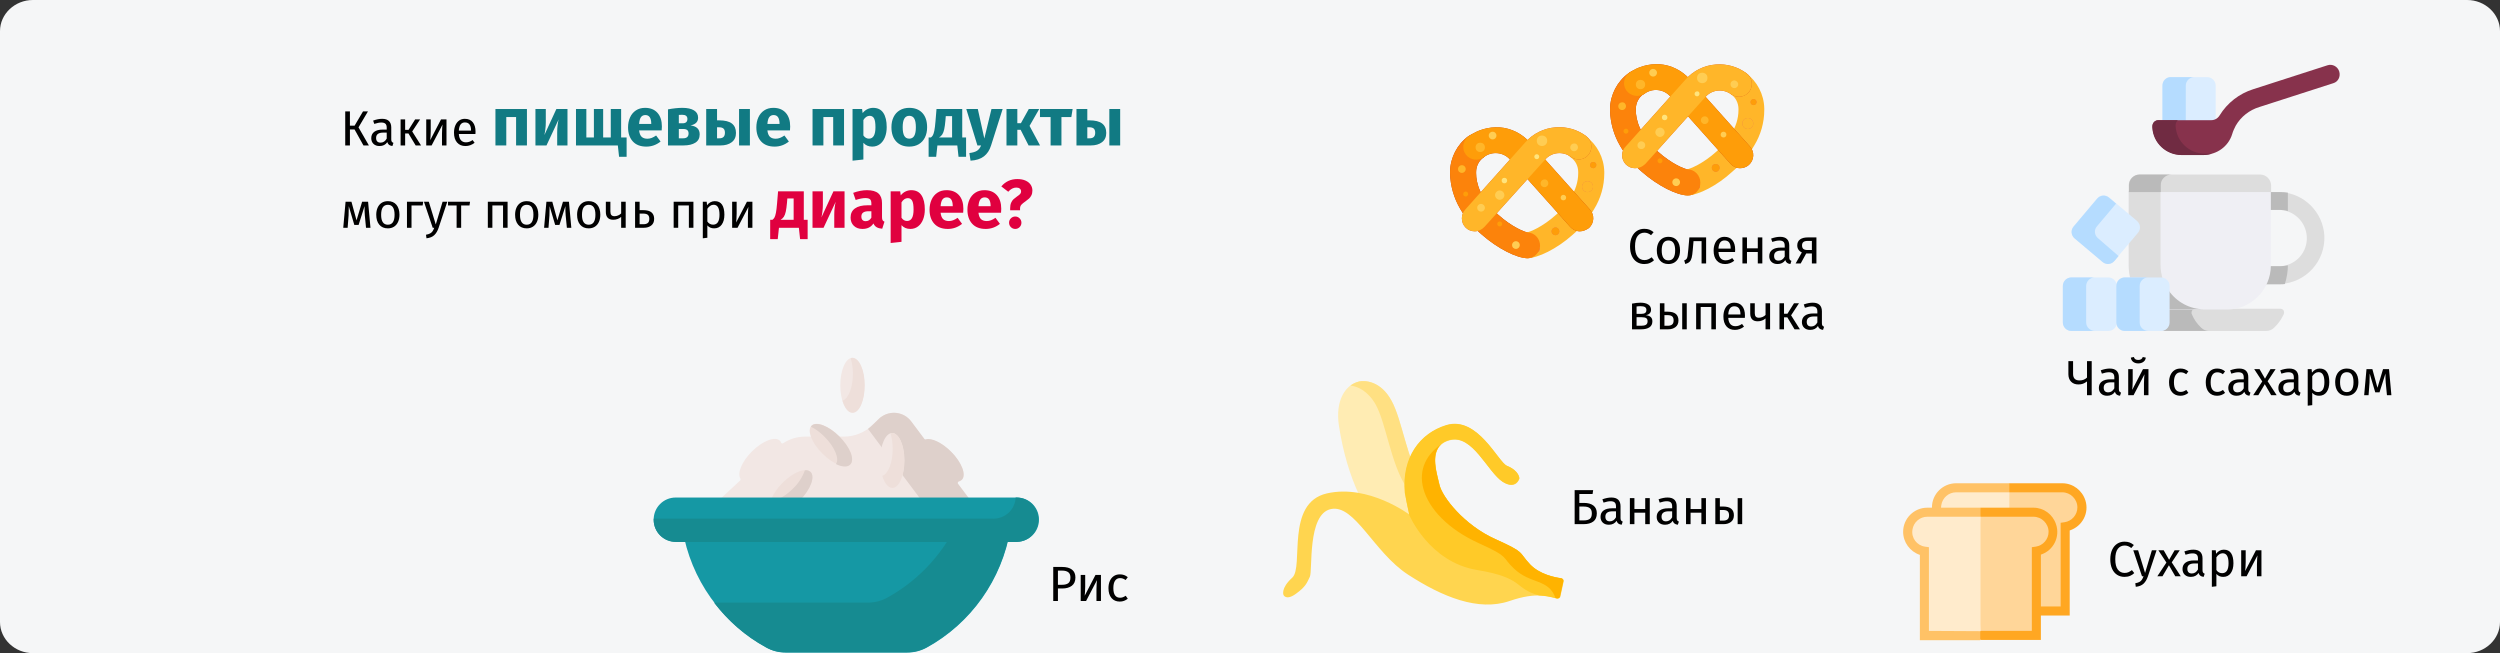 <?xml version="1.0" encoding="UTF-8"?>
<svg xmlns="http://www.w3.org/2000/svg" xmlns:xlink="http://www.w3.org/1999/xlink" width="911px" height="238px" viewBox="0 0 911 238" version="1.1">
  <rect x="0" y="0" width="911" height="238" fill="#333333" stroke="none"/>
  <title>Group 23@2x</title>
  <g id="Page-1" stroke="none" stroke-width="1" fill="none" fill-rule="evenodd">
    <g id="vorlage" transform="translate(0, -8791)">
      <g id="Group-23" transform="translate(0, 8791)">
        <g id="durchfall-behandlung-copy-3" fill-rule="nonzero">
          <path d="M12,0 L899,0 C905.6,0 911,5.1 911,11.333 L911,226.667 C911,232.9 905.6,238 899,238 L12,238 C5.4,238 0,232.9 0,226.667 L0,11.333 C0,5.1 5.4,0 12,0 Z" id="path-1" fill="#F5F6F7"></path>
          <g id="Group" transform="translate(238.2, 130.4)">
            <path d="M122.7,61.6 L110.9,46 C110.7,45.8 110.8,45.4 111,45.2 C111.1,45.2 111.1,45.1 111.2,45.1 C111.6,45 112,44.8 112.3,44.5 C114,42.8 112.3,38.2 108.4,34.3 C105.1,31 101.3,29.2 99.2,29.8 C99,29.9 98.7,29.8 98.6,29.6 L93.8,23.1 C91.2,19.7 86.3,19 82.8,21.6 C82.5,21.8 82.3,22 82.1,22.2 L79.7,24.5 C76.9,27.2 73.2,28.7 69.3,28.7 L55.2,28.7 C52.4,28.7 49.6,29.5 47.2,31.1 C46.9,31.3 46.6,31.2 46.4,30.9 C46.4,30.9 46.4,30.9 46.4,30.8 C46.3,30.6 46.2,30.4 46,30.2 C44.3,28.5 39.7,30.2 35.8,34.1 C32.1,37.8 30.4,42 31.6,44 C31.7,44.2 31.7,44.5 31.5,44.7 L13.3,61.6 L122.7,61.6 Z" id="Path" fill="#F2E7E4"></path>
            <path d="M110.9,45.9 C110.7,45.7 110.8,45.3 111,45.1 C111.1,45.1 111.1,45 111.2,45 C111.6,44.9 112,44.7 112.3,44.4 C114,42.7 112.3,38.1 108.4,34.2 C105.1,30.9 101.3,29.1 99.2,29.7 C99,29.8 98.7,29.7 98.6,29.5 L93.8,23.1 C91.2,19.7 86.3,19 82.8,21.6 C82.5,21.8 82.3,22 82.1,22.2 L79.7,24.5 C79.2,25 78.6,25.5 78.1,25.9 L104.8,61.6 L122.7,61.6 L110.9,45.9 Z" id="Path" fill="#DED0CB"></path>
            <path d="M48.1,107.4 L92.4,107.4 C94.9,107.4 97.3,106.8 99.5,105.6 C115.7,96.7 126.9,80.8 130,62.5 C130.4,60.2 128.8,58.1 126.6,57.7 C126.4,57.7 126.1,57.6 125.9,57.6 L14.6,57.6 C12.3,57.6 10.5,59.4 10.4,61.7 C10.4,61.9 10.4,62.2 10.5,62.4 C13.5,80.7 24.8,96.5 41,105.5 C43.2,106.8 45.6,107.4 48.1,107.4 L48.1,107.4 Z" id="Path" fill="#1598A4"></path>
            <ellipse id="Oval" fill="#EEDFDA" transform="translate(50.092, 48.626) rotate(-45) translate(-50.092, -48.626) " cx="50.092" cy="48.626" rx="10" ry="4.4"></ellipse>
            <path d="M57.2,41.6 C56.6,41.1 55.8,40.8 55.1,41 C54.2,43.5 52.7,45.8 50.8,47.6 C48,50.4 44.9,52.1 42.7,52.2 C42.2,53.7 42.3,55 43.1,55.8 C44.8,57.5 49.4,55.8 53.3,51.9 C57.2,48 58.9,43.3 57.2,41.6 L57.2,41.6 Z" id="Path" fill="#DED0CB"></path>
            <ellipse id="Oval" fill="#EEDFDA" transform="translate(64.59, 31.778) rotate(-45) translate(-64.59, -31.778) " cx="64.59" cy="31.778" rx="4.4" ry="10"></ellipse>
            <path d="M67.7,28.7 C63.8,24.8 59.2,23 57.5,24.8 C57.4,24.9 57.4,25 57.3,25.1 C59.2,26 60.8,27.3 62.3,28.8 C66,32.5 67.8,36.9 66.4,38.7 C68.6,39.8 70.6,39.9 71.6,38.9 C73.4,37.1 71.6,32.6 67.7,28.7 L67.7,28.7 Z" id="Path" fill="#DED0CB"></path>
            <ellipse id="Oval" fill="#F2E7E4" cx="86.9" cy="37.4" rx="4.4" ry="10"></ellipse>
            <ellipse id="Oval" fill="#F2E7E4" cx="72.4" cy="10" rx="4.4" ry="10"></ellipse>
            <path d="M86.9,27.4 C86.7,27.4 86.5,27.4 86.3,27.5 C86.8,29.3 87.1,31.2 87.1,33.1 C87.1,38.1 85.5,42.3 83.3,43 C84.1,45.6 85.4,47.4 87,47.4 C89.4,47.4 91.4,42.9 91.4,37.4 C91.4,31.9 89.4,27.4 86.9,27.4 L86.9,27.4 Z" id="Path" fill="#EEDFDA"></path>
            <path d="M72.4,0 C72.2,0 72,0 71.8,0.1 C72.3,1.9 72.6,3.8 72.6,5.7 C72.6,10.7 71,14.9 68.8,15.6 C69.6,18.2 70.9,20 72.5,20 C75,20 76.9,15.5 76.9,10 C76.9,4.5 74.9,0 72.4,0 L72.4,0 Z" id="Path" fill="#EEDFDA"></path>
            <path d="M125.8,57.7 L111.8,57.7 C106.5,70.3 97.1,80.8 85.1,87.4 C82.9,88.6 80.5,89.2 78,89.2 L22,89.2 C27.1,95.9 33.5,101.5 40.9,105.5 C43.1,106.7 45.5,107.3 48,107.3 L92.3,107.3 C94.8,107.3 97.2,106.7 99.4,105.5 C115.6,96.6 126.8,80.7 129.9,62.4 C130.3,60.1 128.7,58 126.5,57.6 C126.2,57.8 126,57.7 125.8,57.7 L125.8,57.7 Z" id="Path" fill="#168B91"></path>
            <g id="Path" transform="translate(-0, 50.9)">
              <path d="M132.4,16.1 L8,16.1 C3.6,16.1 0,12.5 0,8.1 L0,8 C0,3.6 3.6,0 8,0 L132.4,0 C136.8,0 140.4,3.6 140.4,8 L140.4,8.1 C140.4,12.5 136.8,16.1 132.4,16.1 Z" fill="#1598A4"></path>
              <path d="M132.3,0 L131.9,0 C131.7,4.3 128.2,7.7 123.8,7.7 L0,7.7 C0,7.8 0,7.9 0,8.1 C0,12.6 3.6,16.2 8.1,16.2 L132.4,16.2 C136.9,16 140.3,12.3 140.2,7.8 C140,3.5 136.6,0.1 132.3,0 Z" fill="#168B91"></path>
            </g>
          </g>
          <g id="Group" transform="translate(528.4, 23.377)">
            <g transform="translate(0, 22.975)">
              <path d="M28.3,47.748 C24.3,47.748 17.3,44.148 11.7,39.248 C8.5,36.548 5.8,33.348 3.7,29.748 C1.4,25.848 0.1,21.348 0,16.748 C0,16.548 0,16.348 0,16.148 C0.1,11.048 2.6,6.248 6.7,3.248 C8.9,1.748 11.8,2.348 13.3,4.548 C14.7,6.648 14.2,9.348 12.3,10.948 C10.5,12.148 9.5,14.248 9.5,16.348 L9.5,16.748 C9.5,20.348 10.9,25.848 17.5,31.848 C22.6,36.448 27.3,38.248 28.3,38.348 C30.9,38.448 32.9,40.748 32.8,43.348 C32.6,45.748 30.6,47.748 28.3,47.748 L28.3,47.748 Z" id="Path" fill="#B83E00"></path>
              <path d="M28,47.748 C25.4,47.648 23.4,45.448 23.4,42.848 C23.5,40.448 25.4,38.448 27.9,38.348 C28.9,38.248 33.6,36.448 38.7,31.848 C42.4,28.548 46.7,23.248 46.7,16.748 C46.7,16.648 46.7,16.448 46.7,16.348 C46.7,14.148 45.7,12.148 43.9,10.948 C41.8,9.348 41.3,6.448 42.9,4.348 C44.5,2.248 47.4,1.748 49.5,3.348 L49.5,3.348 C53.6,6.348 56.1,11.148 56.2,16.248 L56.2,16.848 C56.2,21.448 54.9,25.948 52.5,29.848 C50.4,33.448 47.7,36.648 44.5,39.348 C39,44.248 32,47.748 28,47.748 Z" id="Shape" fill="#FFB629"></path>
              <path d="M47.3,37.948 C46,37.948 44.7,37.348 43.8,36.348 L21.9,11.848 C19.5,9.048 15.3,8.648 12.4,10.848 C10.3,12.448 7.4,12.048 5.8,10.048 C4.2,8.048 4.6,5.048 6.6,3.448 C6.7,3.348 6.8,3.348 6.9,3.248 C10.1,0.948 14,-0.152 18,0.048 C22.3,0.348 26.2,2.348 29.1,5.548 L51,30.048 C52.7,31.948 52.6,34.948 50.6,36.748 C49.6,37.448 48.4,37.948 47.3,37.948 Z" id="Path" fill="#C44208"></path>
              <path d="M9,37.948 C6.4,37.948 4.3,35.848 4.3,33.248 C4.3,32.048 4.7,30.948 5.5,30.048 L27.4,5.548 C30.2,2.348 34.2,0.348 38.5,0.048 C42.5,-0.252 46.4,0.848 49.6,3.248 C51.7,4.848 52.1,7.748 50.6,9.848 C49.1,11.948 46.2,12.348 44.1,10.848 C41.1,8.648 37,9.048 34.6,11.848 L12.6,36.248 C11.6,37.348 10.3,37.948 9,37.948 L9,37.948 Z" id="Path" fill="#D8551A"></path>
              <path d="M12.7,29.348 C12.7,30.148 12.1,30.748 11.3,30.748 C10.5,30.748 9.9,30.148 9.9,29.348 C9.9,28.548 10.5,27.948 11.3,27.948 C11.3,27.948 11.3,27.948 11.3,27.948 C12.1,27.948 12.7,28.648 12.7,29.348 Z" id="Path" fill="#EA784B"></path>
              <path d="M19.8,24.748 C19.8,25.648 19,26.448 18.1,26.448 C17.2,26.448 16.4,25.648 16.4,24.748 C16.4,23.848 17.2,23.048 18.1,23.048 C19,23.048 19.8,23.848 19.8,24.748 L19.8,24.748 Z" id="Path" fill="#EA784B"></path>
              <path d="M20.8,19.448 C20.8,20.048 20.4,20.448 19.8,20.448 C19.2,20.448 18.8,20.048 18.8,19.448 C18.8,18.848 19.2,18.448 19.8,18.448 C20.4,18.448 20.8,18.848 20.8,19.448 Z" id="Path" fill="#EA784B"></path>
              <path d="M32.5,10.748 C32.5,11.248 32.1,11.648 31.6,11.648 C31.1,11.648 30.7,11.248 30.7,10.748 C30.7,10.248 31.1,9.848 31.6,9.848 L31.6,9.848 C32.1,9.848 32.5,10.248 32.5,10.748 Z" id="Path" fill="#F9916B"></path>
              <g transform="translate(4.8, 3.048)" fill="#EA784B">
                <circle id="Oval" cx="28.7" cy="1.9" r="1.9"></circle>
                <path d="M35,34.9 C35,35.7 34.4,36.3 33.6,36.3 C32.8,36.3 32.2,35.7 32.2,34.9 C32.2,34.1 32.8,33.5 33.6,33.5 L33.6,33.5 C34.3,33.4 35,34.1 35,34.9 Z" id="Path"></path>
                <path d="M41.8,4.3 C41.8,5.1 41.2,5.7 40.4,5.7 C39.6,5.7 39,5.1 39,4.3 C39,3.5 39.6,2.9 40.4,2.9 C40.4,2.9 40.4,2.9 40.4,2.9 C41.2,2.8 41.8,3.5 41.8,4.3 Z" id="Path"></path>
                <path d="M48.5,10.7 C48.5,11.3 48,11.9 47.4,11.9 C46.8,11.9 46.2,11.4 46.2,10.8 C46.2,10.2 46.7,9.6 47.3,9.6 C47.3,9.6 47.3,9.6 47.3,9.6 C48,9.6 48.5,10.1 48.5,10.7 Z" id="Path"></path>
                <path d="M47.3,18.6 C47.3,19.7 46.4,20.6 45.3,20.6 C44.2,20.6 43.3,19.7 43.3,18.6 C43.3,17.5 44.2,16.6 45.3,16.6 C46.4,16.6 47.3,17.5 47.3,18.6 Z" id="Path"></path>
                <path d="M27.9,41.4 C27.9,42 27.4,42.6 26.7,42.6 C26.1,42.6 25.5,42.1 25.5,41.4 C25.5,40.8 26,40.2 26.7,40.2 C26.7,40.2 26.7,40.2 26.7,40.2 C27.4,40.2 27.9,40.8 27.9,41.4 Z" id="Path"></path>
                <path d="M1.8,21.3 C1.8,21.8 1.4,22.2 0.9,22.2 C0.4,22.2 0,21.8 0,21.3 C0,20.8 0.4,20.4 0.9,20.4 L0.9,20.4 C1.4,20.4 1.8,20.8 1.8,21.3 Z" id="Path"></path>
              </g>
              <path d="M5.7,15.248 C5.7,16.048 5.1,16.648 4.3,16.648 C3.5,16.648 2.9,16.048 2.9,15.248 C2.9,14.448 3.5,13.848 4.3,13.848 C4.3,13.848 4.3,13.848 4.3,13.848 C5.1,13.848 5.7,14.448 5.7,15.248 Z" id="Path" fill="#F9916B"></path>
              <circle id="Oval" fill="#EA784B" cx="11" cy="7.348" r="1.7"></circle>
              <path d="M16.9,3.048 C16.9,3.848 16.3,4.448 15.5,4.448 C14.7,4.448 14.1,3.848 14.1,3.048 C14.1,2.248 14.7,1.648 15.5,1.648 C15.5,1.648 15.5,1.648 15.5,1.648 C16.3,1.648 16.9,2.248 16.9,3.048 C16.9,3.048 16.9,3.048 16.9,3.048 Z" id="Path" fill="#EA784B"></path>
              <path d="M35.8,20.448 C35.8,21.248 35.2,21.848 34.4,21.848 C33.6,21.848 33,21.248 33,20.448 C33,19.648 33.6,19.048 34.4,19.048 C35.2,18.948 35.8,19.648 35.8,20.448 C35.8,20.348 35.8,20.348 35.8,20.448 Z" id="Path" fill="#EA784B"></path>
              <path d="M42.3,25.648 C42.3,26.248 41.9,26.648 41.3,26.648 C40.7,26.648 40.3,26.248 40.3,25.648 C40.3,25.148 40.7,24.648 41.3,24.648 C41.8,24.648 42.3,25.048 42.3,25.648 C42.3,25.648 42.3,25.648 42.3,25.648 Z" id="Path" fill="#F9916B"></path>
              <path d="M28.3,47.748 C24.3,47.748 17.3,44.148 11.7,39.248 C8.5,36.548 5.8,33.348 3.7,29.748 C1.4,25.848 0.1,21.348 0,16.748 C0,16.548 0,16.348 0,16.148 C0.1,11.048 2.6,6.248 6.7,3.248 C8.9,1.748 11.8,2.348 13.3,4.548 C14.7,6.648 14.2,9.348 12.3,10.948 C10.5,12.148 9.5,14.248 9.5,16.348 L9.5,16.748 C9.5,20.348 10.9,25.848 17.5,31.848 C22.6,36.448 27.3,38.248 28.3,38.348 C30.9,38.448 32.9,40.748 32.8,43.348 C32.6,45.748 30.6,47.748 28.3,47.748 L28.3,47.748 Z" id="Path" fill="#FC830B"></path>
              <path d="M47.3,37.948 C46,37.948 44.7,37.348 43.8,36.348 L21.9,11.848 C19.5,9.048 15.3,8.648 12.4,10.848 C10.3,12.448 7.4,12.048 5.8,10.048 C4.2,8.048 4.6,5.048 6.6,3.448 C6.7,3.348 6.8,3.348 6.9,3.248 C10.1,0.948 14,-0.152 18,0.048 C22.3,0.348 26.2,2.348 29.1,5.548 L51,30.048 C52.7,31.948 52.6,34.948 50.6,36.748 C49.6,37.448 48.4,37.948 47.3,37.948 Z" id="Path" fill="#FE9D09"></path>
              <path d="M9,37.948 C6.4,37.948 4.3,35.848 4.3,33.248 C4.3,32.048 4.7,30.948 5.5,30.048 L27.4,5.548 C30.2,2.348 34.2,0.348 38.5,0.048 C42.5,-0.252 46.4,0.848 49.6,3.248 C51.7,4.848 52.1,7.748 50.6,9.848 C49.1,11.948 46.2,12.348 44.1,10.848 C41.1,8.648 37,9.048 34.6,11.848 L12.6,36.248 C11.6,37.348 10.3,37.948 9,37.948 L9,37.948 Z" id="Path" fill="#FFB629"></path>
              <path d="M12.7,29.348 C12.7,30.148 12.1,30.748 11.3,30.748 C10.5,30.748 9.9,30.148 9.9,29.348 C9.9,28.548 10.5,27.948 11.3,27.948 C11.3,27.948 11.3,27.948 11.3,27.948 C12.1,27.948 12.7,28.648 12.7,29.348 Z" id="Path" fill="#FFCD53"></path>
              <path d="M19.8,24.748 C19.8,25.648 19,26.448 18.1,26.448 C17.2,26.448 16.4,25.648 16.4,24.748 C16.4,23.848 17.2,23.048 18.1,23.048 C19,23.048 19.8,23.848 19.8,24.748 L19.8,24.748 Z" id="Path" fill="#FFCD53"></path>
              <path d="M20.8,19.448 C20.8,20.048 20.4,20.448 19.8,20.448 C19.2,20.448 18.8,20.048 18.8,19.448 C18.8,18.848 19.2,18.448 19.8,18.448 C20.4,18.448 20.8,18.848 20.8,19.448 Z" id="Path" fill="#FFE47D"></path>
              <path d="M32.5,10.748 C32.5,11.248 32.1,11.648 31.6,11.648 C31.1,11.648 30.7,11.248 30.7,10.748 C30.7,10.248 31.1,9.848 31.6,9.848 L31.6,9.848 C32.1,9.848 32.5,10.248 32.5,10.748 Z" id="Path" fill="#FFE47D"></path>
              <circle id="Oval" fill="#FFCD53" cx="33.5" cy="4.948" r="1.9"></circle>
              <path d="M39.8,37.948 C39.8,38.748 39.2,39.348 38.4,39.348 C37.6,39.348 37,38.748 37,37.948 C37,37.148 37.6,36.548 38.4,36.548 L38.4,36.548 C39.1,36.448 39.8,37.148 39.8,37.948 Z" id="Path" fill="#FE9D09"></path>
              <path d="M46.6,7.348 C46.6,8.148 46,8.748 45.2,8.748 C44.4,8.748 43.8,8.148 43.8,7.348 C43.8,6.548 44.4,5.948 45.2,5.948 C45.2,5.948 45.2,5.948 45.2,5.948 C46,5.848 46.6,6.548 46.6,7.348 Z" id="Path" fill="#FFCD53"></path>
              <path d="M53.3,13.748 C53.3,14.348 52.8,14.948 52.2,14.948 C51.6,14.948 51,14.448 51,13.848 C51,13.248 51.5,12.648 52.1,12.648 C52.1,12.648 52.1,12.648 52.1,12.648 C52.8,12.648 53.3,13.148 53.3,13.748 Z" id="Path" fill="#FE9D09"></path>
              <path d="M52.1,21.648 C52.1,22.748 51.2,23.648 50.1,23.648 C49,23.648 48.1,22.748 48.1,21.648 C48.1,20.548 49,19.648 50.1,19.648 C51.2,19.648 52.1,20.548 52.1,21.648 Z" id="Path" fill="#FFB629"></path>
              <path d="M6.6,24.348 C6.6,24.848 6.2,25.248 5.7,25.248 C5.2,25.248 4.8,24.848 4.8,24.348 C4.8,23.848 5.2,23.448 5.7,23.448 L5.7,23.448 C6.2,23.448 6.6,23.848 6.6,24.348 Z" id="Path" fill="#FE9D09"></path>
              <path d="M19,35.248 C19,35.748 18.6,36.148 18.1,36.148 C17.6,36.148 17.2,35.748 17.2,35.248 C17.2,34.748 17.6,34.348 18.1,34.348 L18.1,34.348 C18.6,34.348 19,34.748 19,35.248 Z" id="Path" fill="#FE9D09"></path>
              <path d="M5.7,15.248 C5.7,16.048 5.1,16.648 4.3,16.648 C3.5,16.648 2.9,16.048 2.9,15.248 C2.9,14.448 3.5,13.848 4.3,13.848 C4.3,13.848 4.3,13.848 4.3,13.848 C5.1,13.848 5.7,14.448 5.7,15.248 Z" id="Path" fill="#FFB629"></path>
              <circle id="Oval" fill="#FFB629" cx="11" cy="7.348" r="1.7"></circle>
              <path d="M16.9,3.048 C16.9,3.848 16.3,4.448 15.5,4.448 C14.7,4.448 14.1,3.848 14.1,3.048 C14.1,2.248 14.7,1.648 15.5,1.648 C15.5,1.648 15.5,1.648 15.5,1.648 C16.3,1.648 16.9,2.248 16.9,3.048 C16.9,3.048 16.9,3.048 16.9,3.048 Z" id="Path" fill="#FFCD53"></path>
              <path d="M35.8,20.448 C35.8,21.248 35.2,21.848 34.4,21.848 C33.6,21.848 33,21.248 33,20.448 C33,19.648 33.6,19.048 34.4,19.048 C35.2,18.948 35.8,19.648 35.8,20.448 C35.8,20.348 35.8,20.348 35.8,20.448 Z" id="Path" fill="#FFB629"></path>
              <path d="M42.3,25.648 C42.3,26.248 41.9,26.648 41.3,26.648 C40.7,26.648 40.3,26.248 40.3,25.648 C40.3,25.148 40.7,24.648 41.3,24.648 C41.8,24.648 42.3,25.048 42.3,25.648 C42.3,25.648 42.3,25.648 42.3,25.648 Z" id="Path" fill="#FFCD53"></path>
              <path d="M25.4,42.948 C25.4,43.748 24.8,44.348 24,44.348 C23.2,44.348 22.6,43.748 22.6,42.948 C22.6,42.148 23.2,41.548 24,41.548 C24,41.548 24,41.548 24,41.548 C24.8,41.548 25.4,42.148 25.4,42.948 C25.4,42.948 25.4,42.948 25.4,42.948 Z" id="Path" fill="#FFCD53"></path>
            </g>
            <g transform="translate(58.3, 0)">
              <path d="M28.3,47.823 C24.3,47.823 17.3,44.223 11.7,39.323 C8.5,36.623 5.8,33.423 3.7,29.823 C1.4,25.923 0.1,21.423 0,16.823 L0,16.223 C0.1,11.123 2.6,6.323 6.7,3.323 C8.7,1.723 11.7,2.023 13.3,4.123 C14.9,6.123 14.6,9.123 12.5,10.723 C12.4,10.823 12.3,10.923 12.2,10.923 C10.4,12.123 9.4,14.223 9.4,16.323 C9.4,16.423 9.4,16.623 9.4,16.723 C9.4,20.323 10.8,25.823 17.4,31.823 C22.5,36.423 27.2,38.223 28.2,38.323 C30.8,38.323 32.9,40.523 32.9,43.123 C33,45.823 30.9,47.923 28.3,47.823 L28.3,47.823 Z" id="Shape" fill="#B83E00"></path>
              <path d="M28.1,47.823 C25.5,47.823 23.4,45.723 23.3,43.123 C23.3,40.523 25.4,38.423 28,38.323 C29,38.223 33.7,36.423 38.8,31.823 C42.5,28.523 46.8,23.223 46.8,16.723 L46.8,16.323 C46.8,14.223 45.8,12.123 44,10.923 C41.9,9.423 41.4,6.423 42.9,4.323 C44.4,2.223 47.4,1.723 49.5,3.223 C53.6,6.223 56.1,11.023 56.2,16.123 C56.2,16.323 56.2,16.523 56.2,16.723 C56.2,21.323 54.9,25.823 52.5,29.723 C50.4,33.323 47.7,36.523 44.5,39.223 C39.1,44.223 32.1,47.823 28.1,47.823 Z" id="Path" fill="#FFB629"></path>
              <path d="M47.4,37.923 C46.1,37.923 44.8,37.323 43.9,36.323 L22,11.823 C19.6,9.023 15.4,8.623 12.5,10.823 C10.3,12.223 7.4,11.623 5.9,9.523 C4.5,7.523 5,4.723 6.9,3.223 C10.1,0.923 14,-0.177 18,0.023 C22.3,0.323 26.2,2.323 29.1,5.523 L51,30.023 C52.7,31.923 52.6,34.923 50.6,36.723 C49.7,37.523 48.5,37.923 47.4,37.923 L47.4,37.923 Z" id="Path" fill="#C44208"></path>
              <path d="M9.1,37.923 C6.5,37.923 4.4,35.823 4.4,33.223 C4.4,32.023 4.8,30.923 5.6,30.123 L27.5,5.623 C30.3,2.423 34.3,0.423 38.6,0.123 C42.5,-0.177 46.5,0.923 49.7,3.323 C51.8,4.823 52.3,7.823 50.8,9.923 C49.3,12.023 46.3,12.523 44.2,11.023 C41.2,8.823 37.1,9.223 34.7,12.023 L12.8,36.423 C11.7,37.423 10.5,37.923 9.1,37.923 Z" id="Path" fill="#D8551A"></path>
              <path d="M12.8,29.423 C12.9,30.223 12.3,30.923 11.5,30.923 C10.7,31.023 10,30.423 10,29.623 C10,29.523 10,29.423 10,29.423 C10.1,28.623 10.8,28.023 11.5,28.123 C12.2,28.223 12.8,28.723 12.8,29.423 Z" id="Path" fill="#EA784B"></path>
              <path d="M19.9,24.823 C19.9,25.723 19.1,26.523 18.2,26.523 C17.3,26.523 16.5,25.723 16.5,24.823 C16.5,23.923 17.3,23.123 18.2,23.123 C19.1,23.123 19.9,23.923 19.9,24.823 C19.9,24.823 19.9,24.823 19.9,24.823 Z" id="Path" fill="#EA784B"></path>
              <path d="M20.9,19.423 C20.9,20.023 20.5,20.423 19.9,20.423 C19.3,20.423 18.9,20.023 18.9,19.423 C18.9,18.823 19.3,18.423 19.9,18.423 C20.5,18.423 20.9,18.923 20.9,19.423 Z" id="Path" fill="#EA784B"></path>
              <path d="M32.6,10.823 C32.6,11.323 32.2,11.723 31.7,11.723 C31.2,11.723 30.8,11.323 30.8,10.823 C30.8,10.323 31.2,9.923 31.7,9.923 C31.7,9.923 31.7,9.923 31.7,9.923 C32.2,9.823 32.6,10.223 32.6,10.823 C32.6,10.723 32.6,10.723 32.6,10.823 Z" id="Path" fill="#F9916B"></path>
              <g transform="translate(4.9, 3.123)" fill="#EA784B">
                <circle id="Oval" cx="28.7" cy="1.9" r="1.9"></circle>
                <path d="M35,34.8 C34.9,35.6 34.2,36.2 33.5,36.1 C32.8,36 32.3,35.5 32.2,34.8 C32.1,34 32.7,33.3 33.5,33.3 C34.3,33.2 35,33.8 35,34.6 C35,34.7 35,34.8 35,34.8 Z" id="Path"></path>
                <path d="M41.8,4.2 C41.8,5 41.2,5.6 40.4,5.6 C39.6,5.6 39,5 39,4.2 C39,3.4 39.6,2.8 40.4,2.8 C40.4,2.8 40.4,2.8 40.5,2.8 C41.2,2.9 41.8,3.5 41.8,4.2 Z" id="Path"></path>
                <path d="M48.5,10.7 C48.5,11.3 48,11.8 47.4,11.8 C46.8,11.8 46.3,11.3 46.3,10.7 C46.3,10.1 46.8,9.6 47.4,9.6 C47.4,9.6 47.4,9.6 47.4,9.6 C48,9.6 48.5,10.1 48.5,10.7 Z" id="Path"></path>
                <path d="M47.3,18.5 C47.3,19.6 46.4,20.5 45.3,20.5 C44.2,20.5 43.3,19.6 43.3,18.5 C43.3,17.4 44.2,16.5 45.3,16.5 C46.4,16.5 47.3,17.4 47.3,18.5 Z" id="Path"></path>
                <path d="M27.9,41.4 C27.9,42 27.4,42.6 26.7,42.6 C26,42.6 25.5,42.1 25.5,41.4 C25.5,40.8 26,40.2 26.7,40.2 C26.7,40.2 26.7,40.2 26.7,40.2 C27.4,40.2 27.9,40.7 27.9,41.4 Z" id="Path"></path>
                <path d="M1.8,21.3 C1.8,21.8 1.4,22.2 0.9,22.2 C0.4,22.2 0,21.8 0,21.3 C0,20.8 0.4,20.4 0.9,20.4 L0.9,20.4 C1.4,20.4 1.8,20.8 1.8,21.3 Z" id="Path"></path>
              </g>
              <path d="M5.8,15.323 C5.8,16.123 5.2,16.723 4.4,16.723 C3.6,16.723 3,16.123 3,15.323 C3,14.523 3.6,13.923 4.4,13.923 C4.4,13.923 4.4,13.923 4.4,13.923 C5.2,13.823 5.8,14.523 5.8,15.323 Z" id="Path" fill="#F9916B"></path>
              <circle id="Oval" fill="#EA784B" cx="11.1" cy="7.423" r="1.7"></circle>
              <path d="M17.1,3.123 C17.1,3.923 16.5,4.523 15.7,4.523 C14.9,4.523 14.3,3.923 14.3,3.123 C14.3,2.323 14.9,1.723 15.7,1.723 L15.7,1.723 C16.4,1.723 17.1,2.323 17.1,3.123 Z" id="Path" fill="#EA784B"></path>
              <path d="M35.9,20.423 C35.9,21.223 35.3,21.823 34.5,21.823 C33.7,21.823 33.1,21.223 33.1,20.423 C33.1,19.623 33.7,19.023 34.5,19.023 C34.5,19.023 34.5,19.023 34.5,19.023 C35.3,19.023 35.9,19.623 35.9,20.423 C35.9,20.423 35.9,20.423 35.9,20.423 Z" id="Path" fill="#EA784B"></path>
              <path d="M42.4,25.623 C42.4,26.223 42,26.723 41.4,26.723 C40.8,26.723 40.3,26.323 40.3,25.723 C40.3,25.123 40.7,24.623 41.3,24.623 C41.3,24.623 41.4,24.623 41.4,24.623 C42,24.623 42.4,25.123 42.4,25.623 Z" id="Path" fill="#F9916B"></path>
              <path d="M28.3,47.823 C24.3,47.823 17.3,44.223 11.7,39.323 C8.5,36.623 5.8,33.423 3.7,29.823 C1.4,25.923 0.1,21.423 0,16.823 L0,16.223 C0.1,11.123 2.6,6.323 6.7,3.323 C8.7,1.723 11.7,2.023 13.3,4.123 C14.9,6.123 14.6,9.123 12.5,10.723 C12.4,10.823 12.3,10.923 12.2,10.923 C10.4,12.123 9.4,14.223 9.4,16.323 C9.4,16.423 9.4,16.623 9.4,16.723 C9.4,20.323 10.8,25.823 17.4,31.823 C22.5,36.423 27.2,38.223 28.2,38.323 C30.8,38.323 32.9,40.523 32.9,43.123 C33,45.823 30.9,47.923 28.3,47.823 L28.3,47.823 Z" id="Shape" fill="#FC830B"></path>
              <path d="M47.4,37.923 C46.1,37.923 44.8,37.323 43.9,36.323 L22,11.823 C19.6,9.023 15.4,8.623 12.5,10.823 C10.3,12.223 7.4,11.623 5.9,9.523 C4.5,7.523 5,4.723 6.9,3.223 C10.1,0.923 14,-0.177 18,0.023 C22.3,0.323 26.2,2.323 29.1,5.523 L51,30.023 C52.7,31.923 52.6,34.923 50.6,36.723 C49.7,37.523 48.5,37.923 47.4,37.923 L47.4,37.923 Z" id="Path" fill="#FE9D09"></path>
              <path d="M9.1,37.923 C6.5,37.923 4.4,35.823 4.4,33.223 C4.4,32.023 4.8,30.923 5.6,30.123 L27.5,5.623 C30.3,2.423 34.3,0.423 38.6,0.123 C42.5,-0.177 46.5,0.923 49.7,3.323 C51.8,4.823 52.3,7.823 50.8,9.923 C49.3,12.023 46.3,12.523 44.2,11.023 C41.2,8.823 37.1,9.223 34.7,12.023 L12.8,36.423 C11.7,37.423 10.5,37.923 9.1,37.923 Z" id="Path" fill="#FFB629"></path>
              <path d="M12.8,29.423 C12.9,30.223 12.3,30.923 11.5,30.923 C10.7,31.023 10,30.423 10,29.623 C10,29.523 10,29.423 10,29.423 C10.1,28.623 10.8,28.023 11.5,28.123 C12.2,28.223 12.8,28.723 12.8,29.423 Z" id="Path" fill="#FFCD53"></path>
              <path d="M19.9,24.823 C19.9,25.723 19.1,26.523 18.2,26.523 C17.3,26.523 16.5,25.723 16.5,24.823 C16.5,23.923 17.3,23.123 18.2,23.123 C19.1,23.123 19.9,23.923 19.9,24.823 C19.9,24.823 19.9,24.823 19.9,24.823 Z" id="Path" fill="#FFCD53"></path>
              <path d="M20.9,19.423 C20.9,20.023 20.5,20.423 19.9,20.423 C19.3,20.423 18.9,20.023 18.9,19.423 C18.9,18.823 19.3,18.423 19.9,18.423 C20.5,18.423 20.9,18.923 20.9,19.423 Z" id="Path" fill="#FFE47D"></path>
              <path d="M32.6,10.823 C32.6,11.323 32.2,11.723 31.7,11.723 C31.2,11.723 30.8,11.323 30.8,10.823 C30.8,10.323 31.2,9.923 31.7,9.923 C31.7,9.923 31.7,9.923 31.7,9.923 C32.2,9.823 32.6,10.223 32.6,10.823 C32.6,10.723 32.6,10.723 32.6,10.823 Z" id="Path" fill="#FFE47D"></path>
              <circle id="Oval" fill="#FFCD53" cx="33.6" cy="5.023" r="1.9"></circle>
              <path d="M39.9,37.923 C39.8,38.723 39.1,39.323 38.4,39.223 C37.7,39.123 37.2,38.623 37.1,37.923 C37,37.123 37.6,36.423 38.4,36.423 C39.2,36.323 39.9,36.923 39.9,37.723 C39.9,37.823 39.9,37.923 39.9,37.923 Z" id="Path" fill="#FE9D09"></path>
              <path d="M46.7,7.323 C46.7,8.123 46.1,8.723 45.3,8.723 C44.5,8.723 43.9,8.123 43.9,7.323 C43.9,6.523 44.5,5.923 45.3,5.923 C45.3,5.923 45.3,5.923 45.4,5.923 C46.1,6.023 46.7,6.623 46.7,7.323 Z" id="Path" fill="#FFCD53"></path>
              <path d="M53.4,13.823 C53.4,14.423 52.9,14.923 52.3,14.923 C51.7,14.923 51.2,14.423 51.2,13.823 C51.2,13.223 51.7,12.723 52.3,12.723 C52.3,12.723 52.3,12.723 52.3,12.723 C52.9,12.723 53.4,13.223 53.4,13.823 Z" id="Path" fill="#FE9D09"></path>
              <path d="M52.2,21.623 C52.2,22.723 51.3,23.623 50.2,23.623 C49.1,23.623 48.2,22.723 48.2,21.623 C48.2,20.523 49.1,19.623 50.2,19.623 C51.3,19.623 52.2,20.523 52.2,21.623 Z" id="Path" fill="#FFB629"></path>
              <path d="M6.7,24.423 C6.7,24.923 6.3,25.323 5.8,25.323 C5.3,25.323 4.9,24.923 4.9,24.423 C4.9,23.923 5.3,23.523 5.8,23.523 L5.8,23.523 C6.3,23.523 6.7,23.923 6.7,24.423 Z" id="Path" fill="#FE9D09"></path>
              <path d="M19.1,35.223 C19.1,35.723 18.7,36.123 18.2,36.123 C17.7,36.123 17.3,35.723 17.3,35.223 C17.3,34.723 17.7,34.323 18.2,34.323 L18.2,34.323 C18.7,34.323 19.1,34.723 19.1,35.223 Z" id="Path" fill="#FE9D09"></path>
              <path d="M5.8,15.323 C5.8,16.123 5.2,16.723 4.4,16.723 C3.6,16.723 3,16.123 3,15.323 C3,14.523 3.6,13.923 4.4,13.923 C4.4,13.923 4.4,13.923 4.4,13.923 C5.2,13.823 5.8,14.523 5.8,15.323 Z" id="Path" fill="#FFB629"></path>
              <circle id="Oval" fill="#FFB629" cx="11.1" cy="7.423" r="1.7"></circle>
              <path d="M17.1,3.123 C17.1,3.923 16.5,4.523 15.7,4.523 C14.9,4.523 14.3,3.923 14.3,3.123 C14.3,2.323 14.9,1.723 15.7,1.723 L15.7,1.723 C16.4,1.723 17.1,2.323 17.1,3.123 Z" id="Path" fill="#FFCD53"></path>
              <path d="M35.9,20.423 C35.9,21.223 35.3,21.823 34.5,21.823 C33.7,21.823 33.1,21.223 33.1,20.423 C33.1,19.623 33.7,19.023 34.5,19.023 C34.5,19.023 34.5,19.023 34.5,19.023 C35.3,19.023 35.9,19.623 35.9,20.423 C35.9,20.423 35.9,20.423 35.9,20.423 Z" id="Path" fill="#FFB629"></path>
              <path d="M42.4,25.623 C42.4,26.223 42,26.723 41.4,26.723 C40.8,26.723 40.3,26.323 40.3,25.723 C40.3,25.123 40.7,24.623 41.3,24.623 C41.3,24.623 41.4,24.623 41.4,24.623 C42,24.623 42.4,25.123 42.4,25.623 Z" id="Path" fill="#FFCD53"></path>
              <path d="M25.5,43.023 C25.5,43.823 24.9,44.423 24.1,44.423 C23.3,44.423 22.7,43.823 22.7,43.023 C22.7,42.223 23.3,41.623 24.1,41.623 C24.1,41.623 24.1,41.623 24.1,41.623 C24.9,41.623 25.5,42.223 25.5,43.023 Z" id="Path" fill="#FFCD53"></path>
            </g>
          </g>
          <g id="Path" transform="translate(467.574, 138.864)">
            <path d="M80.226,59.736 C74.326,58.136 68.926,55.336 64.126,51.636 C58.726,47.536 54.126,42.536 50.426,36.736 C45.026,28.136 43.326,14.136 39.526,7.236 C35.526,-0.264 29.526,-0.264 27.726,0.136 C22.726,1.236 18.926,7.036 20.326,16.236 C26.226,54.936 49.126,73.536 76.326,79.836 C81.826,81.036 87.326,77.536 88.526,71.936 C89.726,66.336 86.226,60.936 80.626,59.736 C80.526,59.736 80.426,59.736 80.226,59.736 L80.226,59.736 Z" fill="#FFECB3"></path>
            <path d="M80.226,59.736 C74.326,58.136 68.926,55.336 64.126,51.636 C58.726,47.536 54.126,42.536 50.426,36.736 C45.026,28.136 43.326,14.136 39.526,7.236 C35.526,-0.264 29.526,-0.264 27.726,0.136 C26.526,0.436 25.426,0.936 24.526,1.636 C27.126,1.936 30.926,3.536 33.826,8.736 C37.526,15.636 39.226,29.736 44.626,38.236 C48.326,43.936 52.926,48.936 58.326,53.036 C66.826,59.436 74.326,61.136 74.426,61.136 C79.926,62.236 83.626,67.636 82.526,73.136 C82.026,75.936 80.326,78.336 77.926,79.836 C83.626,80.036 88.326,75.536 88.526,69.936 C88.626,65.036 85.126,60.636 80.226,59.736 L80.226,59.736 Z" fill="#FFE082"></path>
            <path d="M46.126,48.736 C46.126,48.736 31.126,37.436 15.926,40.936 C0.726,44.436 7.626,67.736 3.326,71.636 C-0.974,75.536 0.126,77.936 0.126,77.936 C0.126,77.936 1.026,80.136 4.626,77.536 C8.226,74.936 8.626,73.636 9.726,71.336 C10.826,69.036 8.726,48.436 17.426,46.636 C26.126,44.836 33.026,62.436 45.526,70.536 C58.026,78.636 71.126,84.036 82.526,80.136 C92.626,76.636 97.126,78.636 99.926,79.236 C100.426,79.336 100.926,79.036 101.026,78.536 C101.026,78.536 101.026,78.536 101.026,78.536 L102.226,73.036 C102.326,72.536 102.026,72.036 101.526,71.936 C101.526,71.936 101.526,71.936 101.426,71.936 C99.126,71.636 93.526,70.536 90.026,66.836 C85.626,62.136 88.626,62.736 77.326,57.636 C66.026,52.536 58.026,42.336 57.026,37.836 C56.026,33.336 52.526,23.636 60.826,21.536 C69.126,19.436 74.526,33.136 80.026,36.736 C84.926,39.836 86.126,35.536 86.126,35.536 C86.126,35.536 86.226,32.836 81.626,30.936 C78.426,29.636 70.926,12.636 59.526,16.136 C48.126,19.636 40.826,31.336 46.126,48.736 L46.126,48.736 Z" fill="#FFD54F"></path>
            <path d="M101.326,71.836 C99.026,71.536 93.426,70.436 89.926,66.736 C85.526,62.036 88.526,62.636 77.226,57.536 C65.926,52.436 57.926,42.236 56.926,37.736 C55.926,33.236 52.426,23.536 60.726,21.436 C69.026,19.336 74.426,33.036 79.926,36.636 C84.826,39.736 86.026,35.436 86.026,35.436 C86.026,35.436 86.126,32.736 81.526,30.836 C78.326,29.536 70.826,12.536 59.426,16.036 C49.926,18.936 43.126,27.736 44.326,40.736 C45.326,45.536 45.926,48.736 45.926,48.736 C45.926,48.736 53.126,65.936 70.626,68.836 C88.126,71.736 83.826,75.536 93.326,78.136 L93.326,78.136 C95.426,78.236 97.626,78.636 99.626,79.236 C100.126,79.336 100.626,79.036 100.726,78.536 C100.726,78.536 100.726,78.536 100.726,78.536 L101.926,73.036 C102.226,72.536 101.926,72.036 101.326,71.836 C101.426,71.936 101.426,71.936 101.326,71.836 L101.326,71.836 Z" fill="#FFCA28"></path>
            <path d="M101.326,71.836 C99.026,71.536 93.426,70.436 89.926,66.736 C85.526,62.036 88.526,62.636 77.226,57.536 C65.926,52.436 57.926,42.236 56.926,37.736 C56.126,33.936 53.426,26.436 57.726,22.936 C52.526,26.436 49.126,32.036 51.126,39.336 C53.126,46.536 60.126,54.036 71.426,59.136 C82.726,64.236 79.426,63.936 84.126,68.336 C90.226,74.136 96.726,71.936 99.226,79.036 L99.826,79.136 C100.326,79.236 100.826,78.936 100.926,78.436 C100.926,78.436 100.926,78.436 100.926,78.436 L102.126,72.936 C102.226,72.436 101.926,72.036 101.326,71.836 C101.426,71.836 101.426,71.836 101.326,71.836 Z" fill="#FFB300"></path>
          </g>
          <g id="Path" transform="translate(751.7, 23.626)">
            <path d="M79.2,88.874 L38.7,88.874 L38.7,93.874 C38.7,95.574 37.3,96.974 35.6,96.974 L74.1,96.974 C75.2,96.974 76.2,96.574 77,95.774 C78.5,94.374 79.6,92.774 80.5,90.874 C80.8,90.174 80.6,89.274 79.8,88.974 C79.6,88.874 79.4,88.874 79.2,88.874 Z" fill="#DDDDDD"></path>
            <path d="M47,90.874 C46.7,90.174 47,89.274 47.7,88.974 C47.9,88.874 48.1,88.874 48.3,88.874 L38.7,88.874 L38.7,93.874 C38.7,95.574 37.3,96.974 35.6,96.974 L53.3,96.974 C52.2,96.974 51.2,96.574 50.4,95.774 C48.9,94.374 47.8,92.774 47,90.874 Z" fill="#BABABA"></path>
            <path d="M54,20.874 C54.6,20.874 55.2,20.774 55.7,20.474 L55.7,7.574 C55.7,5.874 54.3,4.474 52.6,4.474 L39.3,4.474 C37.6,4.474 36.3,5.874 36.3,7.574 L36.3,20.874 L54,20.874 Z" fill="#DBEDFF"></path>
            <path d="M47.9,4.474 L39.3,4.474 C37.6,4.474 36.3,5.874 36.3,7.574 L36.3,20.874 L44.8,20.874 L44.8,7.574 C44.8,5.874 46.2,4.474 47.9,4.474 Z" fill="#B5DCFF"></path>
            <path d="M100.7,2.374 C100.1,0.574 98.2,-0.426 96.4,0.174 L69.4,8.874 C64.3,10.474 59.9,13.874 57.1,18.474 C56.4,19.574 55.3,20.174 54,20.174 L34.8,20.174 C33.6,20.174 32.7,21.174 32.7,22.274 C32.7,22.274 32.7,22.274 32.7,22.274 C32.7,22.474 32.7,22.674 32.7,22.774 C33,28.374 37.7,32.774 43.3,32.774 L51.4,32.774 C56.1,32.774 60.3,29.774 61.7,25.274 C62,24.174 62.5,23.174 63,22.174 C64.9,18.874 68,16.474 71.6,15.374 L98.6,6.674 C100.3,6.174 101.3,4.274 100.7,2.374 C100.7,2.374 100.7,2.374 100.7,2.374 Z" fill="#87324C"></path>
            <path d="M51.7,32.374 C46.1,32.374 41.4,27.974 41.1,22.374 C41.1,22.174 41.1,21.974 41.1,21.874 C41.1,21.274 41.4,20.674 41.9,20.174 L34.8,20.174 C33.6,20.174 32.7,21.074 32.6,22.274 C32.6,22.274 32.6,22.274 32.6,22.374 C32.6,22.574 32.6,22.774 32.6,22.874 C32.9,28.474 37.6,32.874 43.2,32.874 L51.3,32.874 C52.4,32.874 53.4,32.674 54.5,32.374 L51.7,32.374 Z" fill="#702B42"></path>
            <path d="M79.3,46.374 L75.3,46.374 L75.3,52.874 L79.3,52.874 C84.9,53.274 89.2,58.074 88.9,63.774 C88.6,68.974 84.5,73.074 79.3,73.374 L75.3,73.374 C75.2,75.674 74.7,77.874 73.7,79.874 L79.3,79.874 C88.6,79.374 95.7,71.574 95.3,62.274 C94.8,53.674 87.9,46.774 79.3,46.374 Z" fill="#DDDDDD"></path>
            <path d="M79.3,73.374 L75.3,73.374 C75.2,75.674 74.7,77.874 73.7,79.974 L79.3,79.974 C79.8,79.974 80.4,79.974 80.9,79.874 C81.6,77.674 82,75.374 82,73.074 C81.1,73.274 80.2,73.374 79.3,73.374 Z" fill="#BABABA"></path>
            <path d="M75.3,46.374 L75.3,52.874 L79.3,52.874 C80.2,52.874 81.1,52.974 82,53.274 L82,46.574 C81.1,46.474 80.2,46.374 79.3,46.374 L75.3,46.374 Z" fill="#BABABA"></path>
            <path d="M24,45.974 L24,73.074 C24,74.674 24.2,76.374 24.6,77.874 L35.4,77.874 C37.1,77.874 38.5,79.274 38.5,80.974 L38.5,89.174 L39.8,89.174 L59.9,89.174 C68.7,89.074 75.8,81.874 75.8,73.074 L75.8,45.974 L24,45.974 Z" fill="#EFEFF4"></path>
            <g id="Group" transform="translate(24, 39.974)">
              <path d="M11.6,33.1 L11.6,6 L0,6 L0,33.1 C0,34.7 0.2,36.4 0.6,37.9 L11.4,37.9 C11.7,37.9 12.1,38 12.4,38.1 C11.9,36.4 11.6,34.8 11.6,33.1 Z" id="Path" fill="#DDDDDD"></path>
              <path d="M14.5,42.2 L14.5,49.1 L15.8,49.1 L27.5,49.1 C22.3,49.1 17.5,46.5 14.5,42.2 Z" id="Path" fill="#BABABA"></path>
              <path d="M47.9,0 L3.9,0 C1.7,0 0,1.8 0,3.9 L0,6.4 L51.9,6.4 L51.9,3.9 C51.8,1.8 50.1,0 47.9,0 Z" id="Path" fill="#DDDDDD"></path>
            </g>
            <path d="M39.6,39.974 L28,39.974 C25.8,39.974 24.1,41.774 24.1,43.874 L24.1,46.374 L35.7,46.374 L35.7,43.874 C35.6,41.774 37.4,39.974 39.6,39.974 Z" fill="#BABABA"></path>
            <path d="M27,56.874 L16.8,48.274 C15.5,47.174 13.6,47.374 12.5,48.674 L3.9,58.874 C2.8,60.174 3,62.074 4.3,63.174 L14.5,71.774 C15.8,72.874 17.7,72.674 18.8,71.374 L27.4,61.174 C28.5,59.874 28.3,57.974 27,56.874 Z" fill="#DBEDFF"></path>
            <path d="M12.8,63.174 C11.5,62.074 11.3,60.174 12.4,58.874 L19.4,50.574 L16.8,48.374 C15.5,47.274 13.6,47.474 12.5,48.774 L3.9,58.974 C2.8,60.274 3,62.174 4.3,63.274 L14.5,71.874 C15.8,72.974 17.7,72.774 18.8,71.474 L20.3,69.674 L12.8,63.174 Z" fill="#B5DCFF"></path>
            <path d="M16.6,77.474 L3.1,77.474 C1.4,77.474 0,78.874 0,80.574 L0,93.874 C0,95.574 1.4,96.974 3.1,96.974 L16.6,96.974 C18.3,96.974 19.7,95.574 19.7,93.874 L19.7,80.574 C19.6,78.874 18.3,77.474 16.6,77.474 Z" fill="#DBEDFF"></path>
            <path d="M8.5,93.874 L8.5,80.574 C8.5,78.874 9.9,77.474 11.6,77.474 L3.1,77.474 C1.4,77.474 0,78.874 0,80.574 L0,93.874 C0,95.574 1.4,96.974 3.1,96.974 L11.6,96.974 C9.9,96.874 8.5,95.574 8.5,93.874 Z" fill="#B5DCFF"></path>
            <path d="M35.8,77.474 L22.5,77.474 C20.8,77.474 19.4,78.874 19.4,80.574 L19.4,93.874 C19.4,95.574 20.8,96.974 22.5,96.974 L35.8,96.974 C37.5,96.974 38.9,95.574 38.9,93.874 L38.9,80.574 C38.9,78.874 37.5,77.474 35.8,77.474 Z" fill="#DBEDFF"></path>
            <path d="M28,93.874 L28,80.574 C28,78.874 29.4,77.474 31.1,77.474 L22.6,77.474 C20.9,77.474 19.5,78.874 19.5,80.574 L19.5,93.874 C19.5,95.574 20.9,96.974 22.6,96.974 L31.1,96.974 C29.3,96.874 28,95.574 28,93.874 Z" fill="#B5DCFF"></path>
          </g>
          <g id="Group" transform="translate(693.5, 176.1)">
            <g id="Path" transform="translate(10.5, 0)">
              <g id="Group" transform="translate(1.7, 1.7)">
                <path d="M45.8,0 L26.5,0 L25.4,22.8 L26.5,45 L46.8,45 L46.8,14.2 C50.3,13.7 52.9,10.7 52.9,7.1 L52.9,7.1 C52.9,3.2 49.7,0 45.8,0 C45.8,0 45.8,0 45.8,0 Z" id="Path" fill="#FFD699"></path>
                <path d="M7.1,0 C3.2,0 0,3.2 0,7.1 C0,7.1 0,7.1 0,7.1 L0,7.1 C0,10.6 2.6,13.6 6.1,14.2 L6.1,44.9 L26.5,44.9 L26.5,0 L7.1,0 L7.1,0 Z" id="Path" fill="#FFEBCC"></path>
              </g>
              <g id="Group">
                <path d="M47.5,0 L28.2,0 L27.1,1.4 L28.2,3.3 L47.5,3.3 C50.5,3.3 53,5.8 53,8.8 C53,11.5 51,13.8 48.3,14.2 L46.9,14.4 L46.9,44.9 L28.2,44.9 L27.1,46.5 L28.2,48.2 L50.2,48.2 L50.2,17.2 C54.8,15.7 57.4,10.8 55.9,6.2 C54.7,2.5 51.3,0 47.5,0 L47.5,0 Z" id="Path" fill="#FFA722"></path>
                <path d="M9.4,44.9 L9.4,14.4 L8,14.2 C5,13.8 2.9,11 3.4,8 C3.8,5.3 6.1,3.3 8.8,3.3 L28.2,3.3 L28.2,0 L8.8,0 C4,0 0,3.9 0,8.8 C0,12.6 2.5,16 6.1,17.1 L6.1,48.2 L28.1,48.2 L28.1,44.9 L9.4,44.9 Z" id="Path" fill="#FFC266"></path>
              </g>
            </g>
            <g id="Path" transform="translate(0, 8.9)">
              <g id="Group" transform="translate(1.7, 1.6)">
                <path d="M45.8,0 L26.5,0 L25.4,22.7 L26.5,44.9 L46.8,44.9 L46.8,14.2 C50.3,13.7 52.9,10.7 52.9,7.1 L52.9,7.1 C52.9,3.2 49.7,0 45.8,0 Z" id="Path" fill="#FFD699"></path>
                <path d="M7.1,0 C3.2,0 0,3.2 0,7.1 L0,7.1 C0,10.6 2.6,13.7 6.1,14.2 L6.1,44.9 L26.5,44.9 L26.5,0 L7.1,0 Z" id="Path" fill="#FFEBCC"></path>
              </g>
              <g id="Group">
                <path d="M47.5,0 L28.2,0 L27.1,1.4 L28.2,3.3 L47.5,3.3 C50.5,3.3 53,5.8 53,8.8 C53,11.5 51,13.8 48.3,14.2 L46.9,14.4 L46.9,44.9 L28.2,44.9 L27.1,46.5 L28.2,48.2 L50.2,48.2 L50.2,17.1 C54.8,15.6 57.3,10.6 55.7,6 C54.5,2.4 51.2,0 47.5,0 Z" id="Path" fill="#FFA722"></path>
                <path d="M9.4,44.9 L9.4,14.4 L8,14.2 C5,13.8 2.9,11 3.4,8 C3.8,5.3 6.1,3.3 8.8,3.3 L28.2,3.3 L28.2,0 L8.8,0 C4,0 0,3.9 0,8.8 C0,12.6 2.5,16 6.1,17.2 L6.1,48.3 L28.1,48.3 L28.1,45 L9.4,44.9 Z" id="Path" fill="#FFC266"></path>
              </g>
            </g>
          </g>
        </g>
        <g id="Какие-пищевые-продук-Copy-4" transform="translate(125.08, 39.3)" fill-rule="nonzero">
          <polygon id="Path" fill="#000000" points="9 1.298 5.562 7.112 9.342 13.7 7.362 13.7 4.122 7.886 2.43 7.886 2.43 13.7 0.72 13.7 0.72 1.298 2.43 1.298 2.43 6.482 4.14 6.482 7.2 1.298"></polygon>
          <path d="M17.496,11.486 C17.496,11.87 17.562,12.155 17.694,12.341 C17.826,12.527 18.024,12.668 18.288,12.764 L17.91,13.916 C17.418,13.856 17.022,13.718 16.722,13.502 C16.422,13.286 16.2,12.95 16.056,12.494 C15.42,13.442 14.478,13.916 13.23,13.916 C12.294,13.916 11.556,13.652 11.016,13.124 C10.476,12.596 10.206,11.906 10.206,11.054 C10.206,10.046 10.569,9.272 11.295,8.732 C12.021,8.192 13.05,7.922 14.382,7.922 L15.84,7.922 L15.84,7.22 C15.84,6.548 15.678,6.068 15.354,5.78 C15.03,5.492 14.532,5.348 13.86,5.348 C13.164,5.348 12.312,5.516 11.304,5.852 L10.89,4.646 C12.066,4.214 13.158,3.998 14.166,3.998 C15.282,3.998 16.116,4.271 16.668,4.817 C17.22,5.363 17.496,6.14 17.496,7.148 L17.496,11.486 Z M13.608,12.674 C14.556,12.674 15.3,12.182 15.84,11.198 L15.84,9.02 L14.598,9.02 C12.846,9.02 11.97,9.668 11.97,10.964 C11.97,11.528 12.108,11.954 12.384,12.242 C12.66,12.53 13.068,12.674 13.608,12.674 Z" id="Shape" fill="#000000"></path>
          <polygon id="Path" fill="#000000" points="28.008 4.214 25.128 8.606 28.35 13.7 26.388 13.7 23.76 9.326 22.554 9.326 22.554 13.7 20.898 13.7 20.898 4.214 22.554 4.214 22.554 8.03 23.796 8.03 26.19 4.214"></polygon>
          <path d="M37.62,13.7 L35.982,13.7 L35.982,9.416 C35.982,8.696 36.006,8.012 36.054,7.364 C36.102,6.716 36.144,6.29 36.18,6.086 L32.202,13.7 L30.24,13.7 L30.24,4.214 L31.878,4.214 L31.878,8.498 C31.878,9.134 31.854,9.791 31.806,10.469 C31.758,11.147 31.722,11.582 31.698,11.774 L35.622,4.214 L37.62,4.214 L37.62,13.7 Z" id="Path" fill="#000000"></path>
          <path d="M48.204,8.678 C48.204,8.954 48.192,9.236 48.168,9.524 L42.12,9.524 C42.192,10.568 42.456,11.336 42.912,11.828 C43.368,12.32 43.956,12.566 44.676,12.566 C45.132,12.566 45.552,12.5 45.936,12.368 C46.32,12.236 46.722,12.026 47.142,11.738 L47.862,12.728 C46.854,13.52 45.75,13.916 44.55,13.916 C43.23,13.916 42.201,13.484 41.463,12.62 C40.725,11.756 40.356,10.568 40.356,9.056 C40.356,8.072 40.515,7.199 40.833,6.437 C41.151,5.675 41.607,5.078 42.201,4.646 C42.795,4.214 43.494,3.998 44.298,3.998 C45.558,3.998 46.524,4.412 47.196,5.24 C47.868,6.068 48.204,7.214 48.204,8.678 Z M46.566,8.192 C46.566,7.256 46.38,6.542 46.008,6.05 C45.636,5.558 45.078,5.312 44.334,5.312 C42.978,5.312 42.24,6.308 42.12,8.3 L46.566,8.3 L46.566,8.192 Z" id="Shape" fill="#000000"></path>
          <polygon id="Path" fill="#117A83" points="62.985 13.7 62.985 3.35 59.41 3.35 59.41 13.7 55.46 13.7 55.46 0.425 66.935 0.425 66.935 13.7"></polygon>
          <path d="M81.71,13.7 L77.96,13.7 L77.96,8.975 C77.96,8.042 78.01,7.158 78.11,6.325 C78.21,5.492 78.335,4.792 78.485,4.225 L74.06,13.7 L70.035,13.7 L70.035,0.425 L73.81,0.425 L73.81,5.225 C73.81,6.108 73.756,6.975 73.647,7.825 C73.539,8.675 73.418,9.375 73.285,9.925 L77.66,0.425 L81.71,0.425 L81.71,13.7 Z" id="Path" fill="#117A83"></path>
          <polygon id="Path" fill="#117A83" points="101.26 10.8 103.26 10.8 103.26 17.85 100.51 17.85 100.06 13.7 84.81 13.7 84.81 0.425 88.585 0.425 88.585 10.8 91.335 10.8 91.335 0.425 94.71 0.425 94.71 10.8 97.485 10.8 97.485 0.425 101.26 0.425"></polygon>
          <path d="M116.11,6.8 C116.11,7.35 116.085,7.825 116.035,8.225 L107.81,8.225 C107.943,9.342 108.26,10.125 108.76,10.575 C109.26,11.025 109.952,11.25 110.835,11.25 C111.368,11.25 111.885,11.154 112.385,10.963 C112.885,10.771 113.427,10.475 114.01,10.075 L115.635,12.275 C114.085,13.508 112.36,14.125 110.46,14.125 C108.31,14.125 106.66,13.492 105.51,12.225 C104.36,10.958 103.785,9.258 103.785,7.125 C103.785,5.775 104.027,4.562 104.51,3.487 C104.993,2.413 105.702,1.562 106.635,0.938 C107.568,0.312 108.685,0 109.985,0 C111.902,0 113.402,0.6 114.485,1.8 C115.568,3 116.11,4.667 116.11,6.8 Z M112.235,5.675 C112.202,3.642 111.485,2.625 110.085,2.625 C109.402,2.625 108.873,2.875 108.498,3.375 C108.123,3.875 107.893,4.7 107.81,5.85 L112.235,5.85 L112.235,5.675 Z" id="Shape" fill="#117A83"></path>
          <path d="M126.51,6.4 C128.76,6.667 129.885,7.758 129.885,9.675 C129.885,11.025 129.356,12.033 128.298,12.7 C127.239,13.367 125.793,13.7 123.96,13.7 L118.335,13.7 L118.335,0.55 C120.318,0.183 122.068,0 123.585,0 C125.385,0 126.789,0.304 127.797,0.912 C128.806,1.521 129.31,2.417 129.31,3.6 C129.31,4.35 129.072,4.963 128.597,5.438 C128.123,5.912 127.427,6.233 126.51,6.4 Z M123.51,2.525 C122.993,2.525 122.585,2.542 122.285,2.575 L122.285,5.625 L123.685,5.625 C124.235,5.625 124.66,5.496 124.96,5.237 C125.26,4.979 125.41,4.583 125.41,4.05 C125.41,3.033 124.777,2.525 123.51,2.525 Z M123.835,11.1 C125.168,11.1 125.835,10.508 125.835,9.325 C125.835,8.775 125.677,8.367 125.36,8.1 C125.043,7.833 124.543,7.7 123.86,7.7 L122.285,7.7 L122.285,11.1 L123.835,11.1 Z" id="Shape" fill="#117A83"></path>
          <path d="M136.91,4.55 C139.06,4.55 140.631,4.938 141.623,5.713 C142.614,6.487 143.11,7.633 143.11,9.15 C143.11,10.617 142.593,11.742 141.56,12.525 C140.527,13.308 139.168,13.7 137.485,13.7 L132.26,13.7 L132.26,0.425 L136.21,0.425 L136.21,4.55 L136.91,4.55 Z M144.235,0.425 L148.185,0.425 L148.185,13.7 L144.235,13.7 L144.235,0.425 Z M137.06,11.1 C138.41,11.1 139.085,10.425 139.085,9.075 C139.085,8.392 138.914,7.888 138.572,7.562 C138.231,7.237 137.652,7.075 136.835,7.075 L136.21,7.075 L136.21,11.1 L137.06,11.1 Z" id="Shape" fill="#117A83"></path>
          <path d="M162.86,6.8 C162.86,7.35 162.835,7.825 162.785,8.225 L154.56,8.225 C154.693,9.342 155.01,10.125 155.51,10.575 C156.01,11.025 156.702,11.25 157.585,11.25 C158.118,11.25 158.635,11.154 159.135,10.963 C159.635,10.771 160.177,10.475 160.76,10.075 L162.385,12.275 C160.835,13.508 159.11,14.125 157.21,14.125 C155.06,14.125 153.41,13.492 152.26,12.225 C151.11,10.958 150.535,9.258 150.535,7.125 C150.535,5.775 150.777,4.562 151.26,3.487 C151.743,2.413 152.452,1.562 153.385,0.938 C154.318,0.312 155.435,0 156.735,0 C158.652,0 160.152,0.6 161.235,1.8 C162.318,3 162.86,4.667 162.86,6.8 Z M158.985,5.675 C158.952,3.642 158.235,2.625 156.835,2.625 C156.152,2.625 155.623,2.875 155.248,3.375 C154.873,3.875 154.643,4.7 154.56,5.85 L158.985,5.85 L158.985,5.675 Z" id="Shape" fill="#117A83"></path>
          <polygon id="Path" fill="#117A83" points="178.535 13.7 178.535 3.35 174.96 3.35 174.96 13.7 171.01 13.7 171.01 0.425 182.485 0.425 182.485 13.7"></polygon>
          <path d="M193.085,0 C194.752,0 195.993,0.617 196.81,1.85 C197.627,3.083 198.035,4.808 198.035,7.025 C198.035,8.392 197.822,9.613 197.398,10.688 C196.972,11.762 196.36,12.604 195.56,13.213 C194.76,13.821 193.827,14.125 192.76,14.125 C191.427,14.125 190.352,13.667 189.535,12.75 L189.535,18.825 L185.585,19.25 L185.585,0.425 L189.06,0.425 L189.26,1.9 C189.777,1.25 190.368,0.771 191.035,0.463 C191.702,0.154 192.385,0 193.085,0 Z M191.56,11.225 C193.143,11.225 193.935,9.842 193.935,7.075 C193.935,5.508 193.76,4.421 193.41,3.812 C193.06,3.204 192.535,2.9 191.835,2.9 C191.385,2.9 190.964,3.033 190.572,3.3 C190.181,3.567 189.835,3.95 189.535,4.45 L189.535,10.05 C190.068,10.833 190.743,11.225 191.56,11.225 Z" id="Shape" fill="#117A83"></path>
          <path d="M206.26,0 C208.293,0 209.885,0.621 211.035,1.863 C212.185,3.104 212.76,4.842 212.76,7.075 C212.76,8.492 212.498,9.729 211.972,10.787 C211.447,11.846 210.697,12.667 209.722,13.25 C208.748,13.833 207.593,14.125 206.26,14.125 C204.243,14.125 202.656,13.504 201.498,12.262 C200.339,11.021 199.76,9.283 199.76,7.05 C199.76,5.633 200.023,4.396 200.548,3.337 C201.072,2.279 201.822,1.458 202.798,0.875 C203.773,0.292 204.927,0 206.26,0 Z M206.26,2.9 C205.46,2.9 204.86,3.237 204.46,3.913 C204.06,4.588 203.86,5.633 203.86,7.05 C203.86,8.5 204.056,9.558 204.447,10.225 C204.839,10.892 205.443,11.225 206.26,11.225 C207.06,11.225 207.66,10.887 208.06,10.213 C208.46,9.537 208.66,8.492 208.66,7.075 C208.66,5.625 208.464,4.567 208.072,3.9 C207.681,3.233 207.077,2.9 206.26,2.9 Z" id="Shape" fill="#117A83"></path>
          <path d="M226.96,10.8 L226.96,17.85 L224.21,17.85 L223.76,13.7 L216.51,13.7 L216.06,17.85 L213.31,17.85 L213.31,10.8 L214.135,10.8 C214.435,10.583 214.681,10.304 214.873,9.963 C215.064,9.621 215.239,9.058 215.398,8.275 C215.556,7.492 215.693,6.375 215.81,4.925 L216.185,0.425 L225.56,0.425 L225.56,10.8 L226.96,10.8 Z M221.86,3.025 L219.56,3.025 L219.435,4.575 C219.318,5.908 219.173,6.979 218.998,7.787 C218.822,8.596 218.585,9.229 218.285,9.688 C217.985,10.146 217.585,10.517 217.085,10.8 L221.86,10.8 L221.86,3.025 Z" id="Shape" fill="#117A83"></path>
          <path d="M236.06,13.725 C235.527,15.442 234.656,16.762 233.447,17.688 C232.239,18.613 230.618,19.133 228.585,19.25 L228.16,16.475 C229.427,16.308 230.364,16.025 230.972,15.625 C231.581,15.225 232.068,14.583 232.435,13.7 L231.085,13.7 L227.035,0.425 L231.235,0.425 L233.61,11.175 L236.21,0.425 L240.285,0.425 L236.06,13.725 Z" id="Path" fill="#117A83"></path>
          <polygon id="Path" fill="#117A83" points="253.61 0.425 250.085 6.575 253.91 13.7 249.735 13.7 246.835 8 245.635 8 245.635 13.7 241.685 13.7 241.685 0.425 245.635 0.425 245.635 5.6 246.935 5.6 249.81 0.425"></polygon>
          <polygon id="Path" fill="#117A83" points="265.785 0.425 265.31 3.35 261.71 3.35 261.71 13.7 257.76 13.7 257.76 3.35 253.885 3.35 253.885 0.425"></polygon>
          <path d="M271.835,4.55 C273.985,4.55 275.556,4.938 276.548,5.713 C277.539,6.487 278.035,7.633 278.035,9.15 C278.035,10.617 277.518,11.742 276.485,12.525 C275.452,13.308 274.093,13.7 272.41,13.7 L267.185,13.7 L267.185,0.425 L271.135,0.425 L271.135,4.55 L271.835,4.55 Z M279.16,0.425 L283.11,0.425 L283.11,13.7 L279.16,13.7 L279.16,0.425 Z M271.985,11.1 C273.335,11.1 274.01,10.425 274.01,9.075 C274.01,8.392 273.839,7.888 273.498,7.562 C273.156,7.237 272.577,7.075 271.76,7.075 L271.135,7.075 L271.135,11.1 L271.985,11.1 Z" id="Shape" fill="#117A83"></path>
          <path d="M9.918,43.7 L8.298,43.7 L7.866,39.218 C7.818,38.75 7.788,38.231 7.776,37.661 C7.764,37.091 7.758,36.476 7.758,35.816 L5.598,42.656 L4.032,42.656 L2.016,35.834 C2.016,37.418 1.992,38.54 1.944,39.2 L1.602,43.7 L0,43.7 L0.846,34.214 L2.988,34.214 L4.842,41 L6.876,34.214 L9.054,34.214 L9.918,43.7 Z" id="Path" fill="#000000"></path>
          <path d="M16.272,33.998 C17.604,33.998 18.639,34.442 19.377,35.33 C20.115,36.218 20.484,37.424 20.484,38.948 C20.484,39.932 20.316,40.799 19.98,41.549 C19.644,42.299 19.158,42.881 18.522,43.295 C17.886,43.709 17.13,43.916 16.254,43.916 C14.922,43.916 13.884,43.472 13.14,42.584 C12.396,41.696 12.024,40.49 12.024,38.966 C12.024,37.982 12.192,37.115 12.528,36.365 C12.864,35.615 13.35,35.033 13.986,34.619 C14.622,34.205 15.384,33.998 16.272,33.998 Z M16.272,35.33 C14.628,35.33 13.806,36.542 13.806,38.966 C13.806,41.378 14.622,42.584 16.254,42.584 C17.886,42.584 18.702,41.372 18.702,38.948 C18.702,36.536 17.892,35.33 16.272,35.33 Z" id="Shape" fill="#000000"></path>
          <polygon id="Path" fill="#000000" points="24.876 43.7 23.22 43.7 23.22 34.214 29.142 34.214 28.926 35.582 24.876 35.582"></polygon>
          <path d="M34.74,43.754 C34.368,44.858 33.849,45.731 33.183,46.373 C32.517,47.015 31.566,47.402 30.33,47.534 L30.15,46.238 C30.774,46.13 31.272,45.974 31.644,45.77 C32.016,45.566 32.313,45.305 32.535,44.987 C32.757,44.669 32.964,44.24 33.156,43.7 L32.598,43.7 L29.412,34.214 L31.176,34.214 L33.714,42.494 L36.198,34.214 L37.908,34.214 L34.74,43.754 Z" id="Path" fill="#000000"></path>
          <polygon id="Path" fill="#000000" points="46.206 34.214 46.008 35.564 42.966 35.564 42.966 43.7 41.31 43.7 41.31 35.564 38.178 35.564 38.178 34.214"></polygon>
          <polygon id="Path" fill="#000000" points="58.23 43.7 58.23 35.564 54.342 35.564 54.342 43.7 52.686 43.7 52.686 34.214 59.886 34.214 59.886 43.7"></polygon>
          <path d="M66.87,33.998 C68.202,33.998 69.237,34.442 69.975,35.33 C70.713,36.218 71.082,37.424 71.082,38.948 C71.082,39.932 70.914,40.799 70.578,41.549 C70.242,42.299 69.756,42.881 69.12,43.295 C68.484,43.709 67.728,43.916 66.852,43.916 C65.52,43.916 64.482,43.472 63.738,42.584 C62.994,41.696 62.622,40.49 62.622,38.966 C62.622,37.982 62.79,37.115 63.126,36.365 C63.462,35.615 63.948,35.033 64.584,34.619 C65.22,34.205 65.982,33.998 66.87,33.998 Z M66.87,35.33 C65.226,35.33 64.404,36.542 64.404,38.966 C64.404,41.378 65.22,42.584 66.852,42.584 C68.484,42.584 69.3,41.372 69.3,38.948 C69.3,36.536 68.49,35.33 66.87,35.33 Z" id="Shape" fill="#000000"></path>
          <path d="M83.106,43.7 L81.486,43.7 L81.054,39.218 C81.006,38.75 80.976,38.231 80.964,37.661 C80.952,37.091 80.946,36.476 80.946,35.816 L78.786,42.656 L77.22,42.656 L75.204,35.834 C75.204,37.418 75.18,38.54 75.132,39.2 L74.79,43.7 L73.188,43.7 L74.034,34.214 L76.176,34.214 L78.03,41 L80.064,34.214 L82.242,34.214 L83.106,43.7 Z" id="Path" fill="#000000"></path>
          <path d="M89.46,33.998 C90.792,33.998 91.827,34.442 92.565,35.33 C93.303,36.218 93.672,37.424 93.672,38.948 C93.672,39.932 93.504,40.799 93.168,41.549 C92.832,42.299 92.346,42.881 91.71,43.295 C91.074,43.709 90.318,43.916 89.442,43.916 C88.11,43.916 87.072,43.472 86.328,42.584 C85.584,41.696 85.212,40.49 85.212,38.966 C85.212,37.982 85.38,37.115 85.716,36.365 C86.052,35.615 86.538,35.033 87.174,34.619 C87.81,34.205 88.572,33.998 89.46,33.998 Z M89.46,35.33 C87.816,35.33 86.994,36.542 86.994,38.966 C86.994,41.378 87.81,42.584 89.442,42.584 C91.074,42.584 91.89,41.372 91.89,38.948 C91.89,36.536 91.08,35.33 89.46,35.33 Z" id="Shape" fill="#000000"></path>
          <path d="M102.924,34.214 L102.924,43.7 L101.268,43.7 L101.268,39.74 C100.92,40.064 100.491,40.319 99.981,40.505 C99.471,40.691 98.946,40.784 98.406,40.784 C97.506,40.784 96.828,40.541 96.372,40.055 C95.916,39.569 95.688,38.876 95.688,37.976 L95.688,34.214 L97.344,34.214 L97.344,37.778 C97.344,38.378 97.467,38.813 97.713,39.083 C97.959,39.353 98.34,39.488 98.856,39.488 C99.276,39.488 99.717,39.392 100.179,39.2 C100.641,39.008 101.004,38.762 101.268,38.462 L101.268,34.214 L102.924,34.214 Z" id="Path" fill="#000000"></path>
          <path d="M109.26,37.274 C110.676,37.274 111.702,37.55 112.338,38.102 C112.974,38.654 113.292,39.44 113.292,40.46 C113.292,41.528 112.935,42.335 112.221,42.881 C111.507,43.427 110.622,43.7 109.566,43.7 L106.344,43.7 L106.344,34.214 L108,34.214 L108,37.274 L109.26,37.274 Z M109.422,42.404 C110.094,42.404 110.613,42.254 110.979,41.954 C111.345,41.654 111.528,41.156 111.528,40.46 C111.528,39.8 111.357,39.314 111.015,39.002 C110.673,38.69 110.082,38.534 109.242,38.534 L108,38.534 L108,42.404 L109.422,42.404 Z" id="Shape" fill="#000000"></path>
          <polygon id="Path" fill="#000000" points="125.946 43.7 125.946 35.564 122.058 35.564 122.058 43.7 120.402 43.7 120.402 34.214 127.602 34.214 127.602 43.7"></polygon>
          <path d="M135.378,33.998 C136.59,33.998 137.478,34.43 138.042,35.294 C138.606,36.158 138.888,37.376 138.888,38.948 C138.888,40.436 138.564,41.636 137.916,42.548 C137.268,43.46 136.35,43.916 135.162,43.916 C134.106,43.916 133.278,43.556 132.678,42.836 L132.678,47.336 L131.022,47.534 L131.022,34.214 L132.444,34.214 L132.57,35.492 C132.918,35.012 133.338,34.643 133.83,34.385 C134.322,34.127 134.838,33.998 135.378,33.998 Z M134.766,42.566 C136.326,42.566 137.106,41.36 137.106,38.948 C137.106,36.524 136.392,35.312 134.964,35.312 C134.496,35.312 134.07,35.45 133.686,35.726 C133.302,36.002 132.966,36.356 132.678,36.788 L132.678,41.414 C132.918,41.786 133.218,42.071 133.578,42.269 C133.938,42.467 134.334,42.566 134.766,42.566 Z" id="Shape" fill="#000000"></path>
          <path d="M149.094,43.7 L147.456,43.7 L147.456,39.416 C147.456,38.696 147.48,38.012 147.528,37.364 C147.576,36.716 147.618,36.29 147.654,36.086 L143.676,43.7 L141.714,43.7 L141.714,34.214 L143.352,34.214 L143.352,38.498 C143.352,39.134 143.328,39.791 143.28,40.469 C143.232,41.147 143.196,41.582 143.172,41.774 L147.096,34.214 L149.094,34.214 L149.094,43.7 Z" id="Path" fill="#000000"></path>
          <path d="M169.224,40.8 L169.224,47.85 L166.474,47.85 L166.024,43.7 L158.774,43.7 L158.324,47.85 L155.574,47.85 L155.574,40.8 L156.399,40.8 C156.699,40.583 156.945,40.304 157.137,39.962 C157.328,39.621 157.503,39.058 157.661,38.275 C157.82,37.492 157.957,36.375 158.074,34.925 L158.449,30.425 L167.824,30.425 L167.824,40.8 L169.224,40.8 Z M164.124,33.025 L161.824,33.025 L161.699,34.575 C161.582,35.908 161.436,36.979 161.262,37.788 C161.087,38.596 160.849,39.229 160.549,39.688 C160.249,40.146 159.849,40.517 159.349,40.8 L164.124,40.8 L164.124,33.025 Z" id="Shape" fill="#E0003F"></path>
          <path d="M182.674,43.7 L178.924,43.7 L178.924,38.975 C178.924,38.042 178.974,37.158 179.074,36.325 C179.174,35.492 179.299,34.792 179.449,34.225 L175.024,43.7 L170.999,43.7 L170.999,30.425 L174.774,30.425 L174.774,35.225 C174.774,36.108 174.72,36.975 174.612,37.825 C174.503,38.675 174.382,39.375 174.249,39.925 L178.624,30.425 L182.674,30.425 L182.674,43.7 Z" id="Path" fill="#E0003F"></path>
          <path d="M196.324,39.85 C196.324,40.35 196.395,40.717 196.536,40.95 C196.678,41.183 196.907,41.358 197.224,41.475 L196.399,44.05 C195.582,43.983 194.916,43.804 194.399,43.513 C193.882,43.221 193.482,42.758 193.199,42.125 C192.332,43.458 190.999,44.125 189.199,44.125 C187.882,44.125 186.832,43.742 186.049,42.975 C185.266,42.208 184.874,41.208 184.874,39.975 C184.874,38.525 185.407,37.417 186.474,36.65 C187.541,35.883 189.082,35.5 191.099,35.5 L192.449,35.5 L192.449,34.925 C192.449,34.142 192.282,33.604 191.949,33.312 C191.616,33.021 191.032,32.875 190.199,32.875 C189.766,32.875 189.241,32.938 188.624,33.062 C188.007,33.188 187.374,33.358 186.724,33.575 L185.824,30.975 C186.657,30.658 187.512,30.417 188.387,30.25 C189.262,30.083 190.074,30 190.824,30 C192.724,30 194.116,30.392 194.999,31.175 C195.882,31.958 196.324,33.133 196.324,34.7 L196.324,39.85 Z M190.349,41.3 C191.249,41.3 191.949,40.875 192.449,40.025 L192.449,37.675 L191.474,37.675 C190.574,37.675 189.903,37.833 189.462,38.15 C189.02,38.467 188.799,38.958 188.799,39.625 C188.799,40.158 188.936,40.571 189.212,40.862 C189.487,41.154 189.866,41.3 190.349,41.3 Z" id="Shape" fill="#E0003F"></path>
          <path d="M206.974,30 C208.641,30 209.882,30.617 210.699,31.85 C211.516,33.083 211.924,34.808 211.924,37.025 C211.924,38.392 211.712,39.612 211.286,40.688 C210.862,41.763 210.249,42.604 209.449,43.212 C208.649,43.821 207.716,44.125 206.649,44.125 C205.316,44.125 204.241,43.667 203.424,42.75 L203.424,48.825 L199.474,49.25 L199.474,30.425 L202.949,30.425 L203.149,31.9 C203.666,31.25 204.257,30.771 204.924,30.462 C205.591,30.154 206.274,30 206.974,30 Z M205.449,41.225 C207.032,41.225 207.824,39.842 207.824,37.075 C207.824,35.508 207.649,34.421 207.299,33.812 C206.949,33.204 206.424,32.9 205.724,32.9 C205.274,32.9 204.853,33.033 204.462,33.3 C204.07,33.567 203.724,33.95 203.424,34.45 L203.424,40.05 C203.957,40.833 204.632,41.225 205.449,41.225 Z" id="Shape" fill="#E0003F"></path>
          <path d="M225.974,36.8 C225.974,37.35 225.949,37.825 225.899,38.225 L217.674,38.225 C217.807,39.342 218.124,40.125 218.624,40.575 C219.124,41.025 219.816,41.25 220.699,41.25 C221.232,41.25 221.749,41.154 222.249,40.962 C222.749,40.771 223.291,40.475 223.874,40.075 L225.499,42.275 C223.949,43.508 222.224,44.125 220.324,44.125 C218.174,44.125 216.524,43.492 215.374,42.225 C214.224,40.958 213.649,39.258 213.649,37.125 C213.649,35.775 213.891,34.562 214.374,33.487 C214.857,32.413 215.566,31.562 216.499,30.938 C217.432,30.312 218.549,30 219.849,30 C221.766,30 223.266,30.6 224.349,31.8 C225.432,33 225.974,34.667 225.974,36.8 Z M222.099,35.675 C222.066,33.642 221.349,32.625 219.949,32.625 C219.266,32.625 218.737,32.875 218.362,33.375 C217.987,33.875 217.757,34.7 217.674,35.85 L222.099,35.85 L222.099,35.675 Z" id="Shape" fill="#E0003F"></path>
          <path d="M239.774,36.8 C239.774,37.35 239.749,37.825 239.699,38.225 L231.474,38.225 C231.607,39.342 231.924,40.125 232.424,40.575 C232.924,41.025 233.616,41.25 234.499,41.25 C235.032,41.25 235.549,41.154 236.049,40.962 C236.549,40.771 237.091,40.475 237.674,40.075 L239.299,42.275 C237.749,43.508 236.024,44.125 234.124,44.125 C231.974,44.125 230.324,43.492 229.174,42.225 C228.024,40.958 227.449,39.258 227.449,37.125 C227.449,35.775 227.691,34.562 228.174,33.487 C228.657,32.413 229.366,31.562 230.299,30.938 C231.232,30.312 232.349,30 233.649,30 C235.566,30 237.066,30.6 238.149,31.8 C239.232,33 239.774,34.667 239.774,36.8 Z M235.899,35.675 C235.866,33.642 235.149,32.625 233.749,32.625 C233.066,32.625 232.536,32.875 232.161,33.375 C231.786,33.875 231.557,34.7 231.474,35.85 L235.899,35.85 L235.899,35.675 Z" id="Shape" fill="#E0003F"></path>
          <path d="M245.649,25.95 C246.816,25.95 247.811,26.137 248.637,26.512 C249.462,26.887 250.082,27.392 250.499,28.025 C250.916,28.658 251.124,29.358 251.124,30.125 C251.124,30.808 251.003,31.392 250.762,31.875 C250.52,32.358 250.232,32.75 249.899,33.05 C249.566,33.35 249.124,33.7 248.574,34.1 C247.907,34.55 247.416,34.954 247.099,35.312 C246.782,35.671 246.624,36.133 246.624,36.7 L246.624,37.325 L243.024,37.325 L243.024,36.55 C243.024,35.767 243.145,35.104 243.387,34.562 C243.628,34.021 243.92,33.596 244.262,33.288 C244.603,32.979 245.032,32.642 245.549,32.275 C246.049,31.942 246.416,31.65 246.649,31.4 C246.882,31.15 246.999,30.842 246.999,30.475 C246.999,30.025 246.845,29.675 246.536,29.425 C246.228,29.175 245.799,29.05 245.249,29.05 C244.199,29.05 243.224,29.558 242.324,30.575 L239.799,28.625 C241.316,26.842 243.266,25.95 245.649,25.95 Z M244.874,39.6 C245.491,39.6 246.02,39.821 246.462,40.263 C246.903,40.704 247.124,41.233 247.124,41.85 C247.124,42.483 246.903,43.021 246.462,43.462 C246.02,43.904 245.491,44.125 244.874,44.125 C244.257,44.125 243.728,43.904 243.286,43.462 C242.845,43.021 242.624,42.483 242.624,41.85 C242.624,41.233 242.845,40.704 243.286,40.263 C243.728,39.821 244.257,39.6 244.874,39.6 Z" id="Shape" fill="#E0003F"></path>
        </g>
        <g id="Соленая-выпечка-Copy-4" transform="translate(593.99, 83.382)" fill="#000000" fill-rule="nonzero">
          <path d="M5.148,0 C5.892,0 6.519,0.096 7.029,0.288 C7.539,0.48 8.058,0.792 8.586,1.224 L7.65,2.322 C6.894,1.71 6.096,1.404 5.256,1.404 C4.224,1.404 3.393,1.8 2.763,2.592 C2.133,3.384 1.818,4.656 1.818,6.408 C1.818,8.112 2.13,9.369 2.754,10.179 C3.378,10.989 4.206,11.394 5.238,11.394 C5.766,11.394 6.228,11.304 6.624,11.124 C7.02,10.944 7.44,10.692 7.884,10.368 L8.73,11.448 C8.346,11.844 7.854,12.174 7.254,12.438 C6.654,12.702 5.964,12.834 5.184,12.834 C4.176,12.834 3.279,12.585 2.493,12.087 C1.707,11.589 1.095,10.857 0.657,9.891 C0.219,8.925 0,7.764 0,6.408 C0,5.052 0.228,3.891 0.684,2.925 C1.14,1.959 1.758,1.23 2.538,0.738 C3.318,0.246 4.188,0 5.148,0 Z" id="Path"></path>
          <path d="M14.004,2.916 C15.336,2.916 16.371,3.36 17.109,4.248 C17.847,5.136 18.216,6.342 18.216,7.866 C18.216,8.85 18.048,9.717 17.712,10.467 C17.376,11.217 16.89,11.799 16.254,12.213 C15.618,12.627 14.862,12.834 13.986,12.834 C12.654,12.834 11.616,12.39 10.872,11.502 C10.128,10.614 9.756,9.408 9.756,7.884 C9.756,6.9 9.924,6.033 10.26,5.283 C10.596,4.533 11.082,3.951 11.718,3.537 C12.354,3.123 13.116,2.916 14.004,2.916 Z M14.004,4.248 C12.36,4.248 11.538,5.46 11.538,7.884 C11.538,10.296 12.354,11.502 13.986,11.502 C15.618,11.502 16.434,10.29 16.434,7.866 C16.434,5.454 15.624,4.248 14.004,4.248 Z" id="Shape"></path>
          <path d="M27.72,3.132 L27.72,12.618 L26.064,12.618 L26.064,4.482 L23.13,4.482 L22.86,7.65 C22.752,8.934 22.617,9.894 22.455,10.53 C22.293,11.166 22.041,11.655 21.699,11.997 C21.357,12.339 20.838,12.618 20.142,12.834 L19.728,11.52 C20.136,11.376 20.424,11.19 20.592,10.962 C20.76,10.734 20.886,10.386 20.97,9.918 C21.054,9.45 21.144,8.634 21.24,7.47 L21.618,3.132 L27.72,3.132 Z" id="Path"></path>
          <path d="M38.304,7.596 C38.304,7.872 38.292,8.154 38.268,8.442 L32.22,8.442 C32.292,9.486 32.556,10.254 33.012,10.746 C33.468,11.238 34.056,11.484 34.776,11.484 C35.232,11.484 35.652,11.418 36.036,11.286 C36.42,11.154 36.822,10.944 37.242,10.656 L37.962,11.646 C36.954,12.438 35.85,12.834 34.65,12.834 C33.33,12.834 32.301,12.402 31.563,11.538 C30.825,10.674 30.456,9.486 30.456,7.974 C30.456,6.99 30.615,6.117 30.933,5.355 C31.251,4.593 31.707,3.996 32.301,3.564 C32.895,3.132 33.594,2.916 34.398,2.916 C35.658,2.916 36.624,3.33 37.296,4.158 C37.968,4.986 38.304,6.132 38.304,7.596 Z M36.666,7.11 C36.666,6.174 36.48,5.46 36.108,4.968 C35.736,4.476 35.178,4.23 34.434,4.23 C33.078,4.23 32.34,5.226 32.22,7.218 L36.666,7.218 L36.666,7.11 Z" id="Shape"></path>
          <polygon id="Path" points="46.548 12.618 46.548 8.442 42.606 8.442 42.606 12.618 40.95 12.618 40.95 3.132 42.606 3.132 42.606 7.11 46.548 7.11 46.548 3.132 48.204 3.132 48.204 12.618"></polygon>
          <path d="M58.014,10.404 C58.014,10.788 58.08,11.073 58.212,11.259 C58.344,11.445 58.542,11.586 58.806,11.682 L58.428,12.834 C57.936,12.774 57.54,12.636 57.24,12.42 C56.94,12.204 56.718,11.868 56.574,11.412 C55.938,12.36 54.996,12.834 53.748,12.834 C52.812,12.834 52.074,12.57 51.534,12.042 C50.994,11.514 50.724,10.824 50.724,9.972 C50.724,8.964 51.087,8.19 51.813,7.65 C52.539,7.11 53.568,6.84 54.9,6.84 L56.358,6.84 L56.358,6.138 C56.358,5.466 56.196,4.986 55.872,4.698 C55.548,4.41 55.05,4.266 54.378,4.266 C53.682,4.266 52.83,4.434 51.822,4.77 L51.408,3.564 C52.584,3.132 53.676,2.916 54.684,2.916 C55.8,2.916 56.634,3.189 57.186,3.735 C57.738,4.281 58.014,5.058 58.014,6.066 L58.014,10.404 Z M54.126,11.592 C55.074,11.592 55.818,11.1 56.358,10.116 L56.358,7.938 L55.116,7.938 C53.364,7.938 52.488,8.586 52.488,9.882 C52.488,10.446 52.626,10.872 52.902,11.16 C53.178,11.448 53.586,11.592 54.126,11.592 Z" id="Shape"></path>
          <path d="M67.914,3.132 L67.914,12.618 L66.258,12.618 L66.258,8.982 L64.188,8.982 L62.19,12.618 L60.336,12.618 L62.604,8.604 C61.488,8.076 60.93,7.218 60.93,6.03 C60.93,5.094 61.266,4.377 61.938,3.879 C62.61,3.381 63.552,3.132 64.764,3.132 L67.914,3.132 Z M66.258,7.722 L66.258,4.41 L64.728,4.41 C64.044,4.41 63.531,4.539 63.189,4.797 C62.847,5.055 62.676,5.466 62.676,6.03 C62.676,6.63 62.835,7.062 63.153,7.326 C63.471,7.59 63.984,7.722 64.692,7.722 L66.258,7.722 Z" id="Shape"></path>
          <path d="M5.724,31.47 C7.332,31.626 8.136,32.37 8.136,33.702 C8.136,34.698 7.773,35.433 7.047,35.907 C6.321,36.381 5.352,36.618 4.14,36.618 L0.72,36.618 L0.72,27.258 C1.836,27.03 2.874,26.916 3.834,26.916 C5.01,26.916 5.94,27.138 6.624,27.582 C7.308,28.026 7.65,28.662 7.65,29.49 C7.65,30.03 7.488,30.468 7.164,30.804 C6.84,31.14 6.36,31.362 5.724,31.47 Z M3.852,28.194 C3.348,28.194 2.856,28.23 2.376,28.302 L2.376,30.984 L4.158,30.984 C4.734,30.984 5.178,30.876 5.49,30.66 C5.802,30.444 5.958,30.078 5.958,29.562 C5.958,29.082 5.784,28.734 5.436,28.518 C5.088,28.302 4.56,28.194 3.852,28.194 Z M4.14,35.322 C4.848,35.322 5.4,35.202 5.796,34.962 C6.192,34.722 6.39,34.29 6.39,33.666 C6.39,33.15 6.222,32.778 5.886,32.55 C5.55,32.322 4.98,32.208 4.176,32.208 L2.376,32.208 L2.376,35.322 L4.14,35.322 Z" id="Shape"></path>
          <path d="M13.608,30.192 C15.024,30.192 16.05,30.468 16.686,31.02 C17.322,31.572 17.64,32.358 17.64,33.378 C17.64,34.446 17.283,35.253 16.569,35.799 C15.855,36.345 14.97,36.618 13.914,36.618 L10.872,36.618 L10.872,27.132 L12.528,27.132 L12.528,30.192 L13.608,30.192 Z M19.008,27.132 L20.664,27.132 L20.664,36.618 L19.008,36.618 L19.008,27.132 Z M13.77,35.322 C14.442,35.322 14.961,35.172 15.327,34.872 C15.693,34.572 15.876,34.074 15.876,33.378 C15.876,32.718 15.705,32.232 15.363,31.92 C15.021,31.608 14.43,31.452 13.59,31.452 L12.528,31.452 L12.528,35.322 L13.77,35.322 Z" id="Shape"></path>
          <polygon id="Path" points="29.628 36.618 29.628 28.482 25.74 28.482 25.74 36.618 24.084 36.618 24.084 27.132 31.284 27.132 31.284 36.618"></polygon>
          <path d="M41.868,31.596 C41.868,31.872 41.856,32.154 41.832,32.442 L35.784,32.442 C35.856,33.486 36.12,34.254 36.576,34.746 C37.032,35.238 37.62,35.484 38.34,35.484 C38.796,35.484 39.216,35.418 39.6,35.286 C39.984,35.154 40.386,34.944 40.806,34.656 L41.526,35.646 C40.518,36.438 39.414,36.834 38.214,36.834 C36.894,36.834 35.865,36.402 35.127,35.538 C34.389,34.674 34.02,33.486 34.02,31.974 C34.02,30.99 34.179,30.117 34.497,29.355 C34.815,28.593 35.271,27.996 35.865,27.564 C36.459,27.132 37.158,26.916 37.962,26.916 C39.222,26.916 40.188,27.33 40.86,28.158 C41.532,28.986 41.868,30.132 41.868,31.596 Z M40.23,31.11 C40.23,30.174 40.044,29.46 39.672,28.968 C39.3,28.476 38.742,28.23 37.998,28.23 C36.642,28.23 35.904,29.226 35.784,31.218 L40.23,31.218 L40.23,31.11 Z" id="Shape"></path>
          <path d="M51.03,27.132 L51.03,36.618 L49.374,36.618 L49.374,32.658 C49.026,32.982 48.597,33.237 48.087,33.423 C47.577,33.609 47.052,33.702 46.512,33.702 C45.612,33.702 44.934,33.459 44.478,32.973 C44.022,32.487 43.794,31.794 43.794,30.894 L43.794,27.132 L45.45,27.132 L45.45,30.696 C45.45,31.296 45.573,31.731 45.819,32.001 C46.065,32.271 46.446,32.406 46.962,32.406 C47.382,32.406 47.823,32.31 48.285,32.118 C48.747,31.926 49.11,31.68 49.374,31.38 L49.374,27.132 L51.03,27.132 Z" id="Path"></path>
          <polygon id="Path" points="61.56 27.132 58.68 31.524 61.902 36.618 59.94 36.618 57.312 32.244 56.106 32.244 56.106 36.618 54.45 36.618 54.45 27.132 56.106 27.132 56.106 30.948 57.348 30.948 59.742 27.132"></polygon>
          <path d="M69.912,34.404 C69.912,34.788 69.978,35.073 70.11,35.259 C70.242,35.445 70.44,35.586 70.704,35.682 L70.326,36.834 C69.834,36.774 69.438,36.636 69.138,36.42 C68.838,36.204 68.616,35.868 68.472,35.412 C67.836,36.36 66.894,36.834 65.646,36.834 C64.71,36.834 63.972,36.57 63.432,36.042 C62.892,35.514 62.622,34.824 62.622,33.972 C62.622,32.964 62.985,32.19 63.711,31.65 C64.437,31.11 65.466,30.84 66.798,30.84 L68.256,30.84 L68.256,30.138 C68.256,29.466 68.094,28.986 67.77,28.698 C67.446,28.41 66.948,28.266 66.276,28.266 C65.58,28.266 64.728,28.434 63.72,28.77 L63.306,27.564 C64.482,27.132 65.574,26.916 66.582,26.916 C67.698,26.916 68.532,27.189 69.084,27.735 C69.636,28.281 69.912,29.058 69.912,30.066 L69.912,34.404 Z M66.024,35.592 C66.972,35.592 67.716,35.1 68.256,34.116 L68.256,31.938 L67.014,31.938 C65.262,31.938 64.386,32.586 64.386,33.882 C64.386,34.446 64.524,34.872 64.8,35.16 C65.076,35.448 65.484,35.592 66.024,35.592 Z" id="Shape"></path>
        </g>
        <g id="Чай-с-сахаром-Copy-4" transform="translate(753.72, 130.086)" fill="#000000" fill-rule="nonzero">
          <path d="M8.496,1.512 L8.496,13.914 L6.786,13.914 L6.786,8.91 C6.258,9.306 5.757,9.588 5.283,9.756 C4.809,9.924 4.26,10.008 3.636,10.008 C2.532,10.008 1.65,9.672 0.99,9 C0.33,8.328 0,7.422 0,6.282 L0,1.512 L1.71,1.512 L1.71,6.156 C1.71,7.752 2.496,8.55 4.068,8.55 C5.16,8.55 6.066,8.202 6.786,7.506 L6.786,1.512 L8.496,1.512 Z" id="Path"></path>
          <path d="M18.396,11.7 C18.396,12.084 18.462,12.369 18.594,12.555 C18.726,12.741 18.924,12.882 19.188,12.978 L18.81,14.13 C18.318,14.07 17.922,13.932 17.622,13.716 C17.322,13.5 17.1,13.164 16.956,12.708 C16.32,13.656 15.378,14.13 14.13,14.13 C13.194,14.13 12.456,13.866 11.916,13.338 C11.376,12.81 11.106,12.12 11.106,11.268 C11.106,10.26 11.469,9.486 12.195,8.946 C12.921,8.406 13.95,8.136 15.282,8.136 L16.74,8.136 L16.74,7.434 C16.74,6.762 16.578,6.282 16.254,5.994 C15.93,5.706 15.432,5.562 14.76,5.562 C14.064,5.562 13.212,5.73 12.204,6.066 L11.79,4.86 C12.966,4.428 14.058,4.212 15.066,4.212 C16.182,4.212 17.016,4.485 17.568,5.031 C18.12,5.577 18.396,6.354 18.396,7.362 L18.396,11.7 Z M14.508,12.888 C15.456,12.888 16.2,12.396 16.74,11.412 L16.74,9.234 L15.498,9.234 C13.746,9.234 12.87,9.882 12.87,11.178 C12.87,11.742 13.008,12.168 13.284,12.456 C13.56,12.744 13.968,12.888 14.508,12.888 Z" id="Shape"></path>
          <path d="M29.178,13.914 L27.54,13.914 L27.54,9.63 C27.54,8.91 27.564,8.226 27.612,7.578 C27.66,6.93 27.702,6.504 27.738,6.3 L23.76,13.914 L21.798,13.914 L21.798,4.428 L23.436,4.428 L23.436,8.712 C23.436,9.348 23.412,10.005 23.364,10.683 C23.316,11.361 23.28,11.796 23.256,11.988 L27.18,4.428 L29.178,4.428 L29.178,13.914 Z M25.452,2.34 C24.72,2.34 24.105,2.151 23.607,1.773 C23.109,1.395 22.824,0.882 22.752,0.234 L23.85,0 C23.97,0.384 24.159,0.66 24.417,0.828 C24.675,0.996 25.02,1.08 25.452,1.08 C25.884,1.08 26.238,0.993 26.514,0.819 C26.79,0.645 26.988,0.372 27.108,0 L28.206,0.234 C28.134,0.882 27.843,1.395 27.333,1.773 C26.823,2.151 26.196,2.34 25.452,2.34 Z" id="Shape"></path>
          <path d="M40.824,4.212 C41.388,4.212 41.904,4.293 42.372,4.455 C42.84,4.617 43.29,4.878 43.722,5.238 L42.93,6.282 C42.594,6.042 42.267,5.865 41.949,5.751 C41.631,5.637 41.28,5.58 40.896,5.58 C40.128,5.58 39.531,5.886 39.105,6.498 C38.679,7.11 38.466,8.016 38.466,9.216 C38.466,10.416 38.676,11.301 39.096,11.871 C39.516,12.441 40.116,12.726 40.896,12.726 C41.268,12.726 41.61,12.669 41.922,12.555 C42.234,12.441 42.582,12.258 42.966,12.006 L43.722,13.086 C42.858,13.782 41.892,14.13 40.824,14.13 C39.54,14.13 38.529,13.698 37.791,12.834 C37.053,11.97 36.684,10.776 36.684,9.252 C36.684,8.244 36.852,7.362 37.188,6.606 C37.524,5.85 38.001,5.262 38.619,4.842 C39.237,4.422 39.972,4.212 40.824,4.212 Z" id="Path"></path>
          <path d="M54.198,4.212 C54.762,4.212 55.278,4.293 55.746,4.455 C56.214,4.617 56.664,4.878 57.096,5.238 L56.304,6.282 C55.968,6.042 55.641,5.865 55.323,5.751 C55.005,5.637 54.654,5.58 54.27,5.58 C53.502,5.58 52.905,5.886 52.479,6.498 C52.053,7.11 51.84,8.016 51.84,9.216 C51.84,10.416 52.05,11.301 52.47,11.871 C52.89,12.441 53.49,12.726 54.27,12.726 C54.642,12.726 54.984,12.669 55.296,12.555 C55.608,12.441 55.956,12.258 56.34,12.006 L57.096,13.086 C56.232,13.782 55.266,14.13 54.198,14.13 C52.914,14.13 51.903,13.698 51.165,12.834 C50.427,11.97 50.058,10.776 50.058,9.252 C50.058,8.244 50.226,7.362 50.562,6.606 C50.898,5.85 51.375,5.262 51.993,4.842 C52.611,4.422 53.346,4.212 54.198,4.212 Z" id="Path"></path>
          <path d="M65.556,11.7 C65.556,12.084 65.622,12.369 65.754,12.555 C65.886,12.741 66.084,12.882 66.348,12.978 L65.97,14.13 C65.478,14.07 65.082,13.932 64.782,13.716 C64.482,13.5 64.26,13.164 64.116,12.708 C63.48,13.656 62.538,14.13 61.29,14.13 C60.354,14.13 59.616,13.866 59.076,13.338 C58.536,12.81 58.266,12.12 58.266,11.268 C58.266,10.26 58.629,9.486 59.355,8.946 C60.081,8.406 61.11,8.136 62.442,8.136 L63.9,8.136 L63.9,7.434 C63.9,6.762 63.738,6.282 63.414,5.994 C63.09,5.706 62.592,5.562 61.92,5.562 C61.224,5.562 60.372,5.73 59.364,6.066 L58.95,4.86 C60.126,4.428 61.218,4.212 62.226,4.212 C63.342,4.212 64.176,4.485 64.728,5.031 C65.28,5.577 65.556,6.354 65.556,7.362 L65.556,11.7 Z M61.668,12.888 C62.616,12.888 63.36,12.396 63.9,11.412 L63.9,9.234 L62.658,9.234 C60.906,9.234 60.03,9.882 60.03,11.178 C60.03,11.742 60.168,12.168 60.444,12.456 C60.72,12.744 61.128,12.888 61.668,12.888 Z" id="Shape"></path>
          <polygon id="Path" points="72.594 8.838 75.888 13.914 73.89 13.914 71.568 9.9 69.21 13.914 67.338 13.914 70.65 8.91 67.716 4.428 69.66 4.428 71.64 7.902 73.638 4.428 75.51 4.428"></polygon>
          <path d="M83.808,11.7 C83.808,12.084 83.874,12.369 84.006,12.555 C84.138,12.741 84.336,12.882 84.6,12.978 L84.222,14.13 C83.73,14.07 83.334,13.932 83.034,13.716 C82.734,13.5 82.512,13.164 82.368,12.708 C81.732,13.656 80.79,14.13 79.542,14.13 C78.606,14.13 77.868,13.866 77.328,13.338 C76.788,12.81 76.518,12.12 76.518,11.268 C76.518,10.26 76.881,9.486 77.607,8.946 C78.333,8.406 79.362,8.136 80.694,8.136 L82.152,8.136 L82.152,7.434 C82.152,6.762 81.99,6.282 81.666,5.994 C81.342,5.706 80.844,5.562 80.172,5.562 C79.476,5.562 78.624,5.73 77.616,6.066 L77.202,4.86 C78.378,4.428 79.47,4.212 80.478,4.212 C81.594,4.212 82.428,4.485 82.98,5.031 C83.532,5.577 83.808,6.354 83.808,7.362 L83.808,11.7 Z M79.92,12.888 C80.868,12.888 81.612,12.396 82.152,11.412 L82.152,9.234 L80.91,9.234 C79.158,9.234 78.282,9.882 78.282,11.178 C78.282,11.742 78.42,12.168 78.696,12.456 C78.972,12.744 79.38,12.888 79.92,12.888 Z" id="Shape"></path>
          <path d="M91.566,4.212 C92.778,4.212 93.666,4.644 94.23,5.508 C94.794,6.372 95.076,7.59 95.076,9.162 C95.076,10.65 94.752,11.85 94.104,12.762 C93.456,13.674 92.538,14.13 91.35,14.13 C90.294,14.13 89.466,13.77 88.866,13.05 L88.866,17.55 L87.21,17.748 L87.21,4.428 L88.632,4.428 L88.758,5.706 C89.106,5.226 89.526,4.857 90.018,4.599 C90.51,4.341 91.026,4.212 91.566,4.212 Z M90.954,12.78 C92.514,12.78 93.294,11.574 93.294,9.162 C93.294,6.738 92.58,5.526 91.152,5.526 C90.684,5.526 90.258,5.664 89.874,5.94 C89.49,6.216 89.154,6.57 88.866,7.002 L88.866,11.628 C89.106,12 89.406,12.285 89.766,12.483 C90.126,12.681 90.522,12.78 90.954,12.78 Z" id="Shape"></path>
          <path d="M101.466,4.212 C102.798,4.212 103.833,4.656 104.571,5.544 C105.309,6.432 105.678,7.638 105.678,9.162 C105.678,10.146 105.51,11.013 105.174,11.763 C104.838,12.513 104.352,13.095 103.716,13.509 C103.08,13.923 102.324,14.13 101.448,14.13 C100.116,14.13 99.078,13.686 98.334,12.798 C97.59,11.91 97.218,10.704 97.218,9.18 C97.218,8.196 97.386,7.329 97.722,6.579 C98.058,5.829 98.544,5.247 99.18,4.833 C99.816,4.419 100.578,4.212 101.466,4.212 Z M101.466,5.544 C99.822,5.544 99,6.756 99,9.18 C99,11.592 99.816,12.798 101.448,12.798 C103.08,12.798 103.896,11.586 103.896,9.162 C103.896,6.75 103.086,5.544 101.466,5.544 Z" id="Shape"></path>
          <path d="M117.702,13.914 L116.082,13.914 L115.65,9.432 C115.602,8.964 115.572,8.445 115.56,7.875 C115.548,7.305 115.542,6.69 115.542,6.03 L113.382,12.87 L111.816,12.87 L109.8,6.048 C109.8,7.632 109.776,8.754 109.728,9.414 L109.386,13.914 L107.784,13.914 L108.63,4.428 L110.772,4.428 L112.626,11.214 L114.66,4.428 L116.838,4.428 L117.702,13.914 Z" id="Path"></path>
        </g>
        <g id="Сухари-Copy-4" transform="translate(768.99, 197.382)" fill="#000000" fill-rule="nonzero">
          <path d="M5.148,0 C5.892,0 6.519,0.096 7.029,0.288 C7.539,0.48 8.058,0.792 8.586,1.224 L7.65,2.322 C6.894,1.71 6.096,1.404 5.256,1.404 C4.224,1.404 3.393,1.8 2.763,2.592 C2.133,3.384 1.818,4.656 1.818,6.408 C1.818,8.112 2.13,9.369 2.754,10.179 C3.378,10.989 4.206,11.394 5.238,11.394 C5.766,11.394 6.228,11.304 6.624,11.124 C7.02,10.944 7.44,10.692 7.884,10.368 L8.73,11.448 C8.346,11.844 7.854,12.174 7.254,12.438 C6.654,12.702 5.964,12.834 5.184,12.834 C4.176,12.834 3.279,12.585 2.493,12.087 C1.707,11.589 1.095,10.857 0.657,9.891 C0.219,8.925 0,7.764 0,6.408 C0,5.052 0.228,3.891 0.684,2.925 C1.14,1.959 1.758,1.23 2.538,0.738 C3.318,0.246 4.188,0 5.148,0 Z" id="Path"></path>
          <path d="M13.698,12.672 C13.326,13.776 12.807,14.649 12.141,15.291 C11.475,15.933 10.524,16.32 9.288,16.452 L9.108,15.156 C9.732,15.048 10.23,14.892 10.602,14.688 C10.974,14.484 11.271,14.223 11.493,13.905 C11.715,13.587 11.922,13.158 12.114,12.618 L11.556,12.618 L8.37,3.132 L10.134,3.132 L12.672,11.412 L15.156,3.132 L16.866,3.132 L13.698,12.672 Z" id="Path"></path>
          <polygon id="Path" points="22.392 7.542 25.686 12.618 23.688 12.618 21.366 8.604 19.008 12.618 17.136 12.618 20.448 7.614 17.514 3.132 19.458 3.132 21.438 6.606 23.436 3.132 25.308 3.132"></polygon>
          <path d="M33.606,10.404 C33.606,10.788 33.672,11.073 33.804,11.259 C33.936,11.445 34.134,11.586 34.398,11.682 L34.02,12.834 C33.528,12.774 33.132,12.636 32.832,12.42 C32.532,12.204 32.31,11.868 32.166,11.412 C31.53,12.36 30.588,12.834 29.34,12.834 C28.404,12.834 27.666,12.57 27.126,12.042 C26.586,11.514 26.316,10.824 26.316,9.972 C26.316,8.964 26.679,8.19 27.405,7.65 C28.131,7.11 29.16,6.84 30.492,6.84 L31.95,6.84 L31.95,6.138 C31.95,5.466 31.788,4.986 31.464,4.698 C31.14,4.41 30.642,4.266 29.97,4.266 C29.274,4.266 28.422,4.434 27.414,4.77 L27,3.564 C28.176,3.132 29.268,2.916 30.276,2.916 C31.392,2.916 32.226,3.189 32.778,3.735 C33.33,4.281 33.606,5.058 33.606,6.066 L33.606,10.404 Z M29.718,11.592 C30.666,11.592 31.41,11.1 31.95,10.116 L31.95,7.938 L30.708,7.938 C28.956,7.938 28.08,8.586 28.08,9.882 C28.08,10.446 28.218,10.872 28.494,11.16 C28.77,11.448 29.178,11.592 29.718,11.592 Z" id="Shape"></path>
          <path d="M41.364,2.916 C42.576,2.916 43.464,3.348 44.028,4.212 C44.592,5.076 44.874,6.294 44.874,7.866 C44.874,9.354 44.55,10.554 43.902,11.466 C43.254,12.378 42.336,12.834 41.148,12.834 C40.092,12.834 39.264,12.474 38.664,11.754 L38.664,16.254 L37.008,16.452 L37.008,3.132 L38.43,3.132 L38.556,4.41 C38.904,3.93 39.324,3.561 39.816,3.303 C40.308,3.045 40.824,2.916 41.364,2.916 Z M40.752,11.484 C42.312,11.484 43.092,10.278 43.092,7.866 C43.092,5.442 42.378,4.23 40.95,4.23 C40.482,4.23 40.056,4.368 39.672,4.644 C39.288,4.92 38.952,5.274 38.664,5.706 L38.664,10.332 C38.904,10.704 39.204,10.989 39.564,11.187 C39.924,11.385 40.32,11.484 40.752,11.484 Z" id="Shape"></path>
          <path d="M55.08,12.618 L53.442,12.618 L53.442,8.334 C53.442,7.614 53.466,6.93 53.514,6.282 C53.562,5.634 53.604,5.208 53.64,5.004 L49.662,12.618 L47.7,12.618 L47.7,3.132 L49.338,3.132 L49.338,7.416 C49.338,8.052 49.314,8.709 49.266,9.387 C49.218,10.065 49.182,10.5 49.158,10.692 L53.082,3.132 L55.08,3.132 L55.08,12.618 Z" id="Path"></path>
        </g>
        <g id="Бананы-Copy-4" transform="translate(573.8, 178.598)" fill="#000000" fill-rule="nonzero">
          <path d="M3.348,4.662 C4.836,4.662 5.997,4.98 6.831,5.616 C7.665,6.252 8.082,7.194 8.082,8.442 C8.082,9.81 7.653,10.812 6.795,11.448 C5.937,12.084 4.764,12.402 3.276,12.402 L0,12.402 L0,0 L6.75,0 L6.534,1.404 L1.71,1.404 L1.71,4.662 L3.348,4.662 Z M3.42,11.034 C4.332,11.034 5.034,10.848 5.526,10.476 C6.018,10.104 6.264,9.438 6.264,8.478 C6.264,7.59 6.018,6.954 5.526,6.57 C5.034,6.186 4.314,5.994 3.366,5.994 L1.71,5.994 L1.71,11.034 L3.42,11.034 Z" id="Shape"></path>
          <path d="M16.722,10.188 C16.722,10.572 16.788,10.857 16.92,11.043 C17.052,11.229 17.25,11.37 17.514,11.466 L17.136,12.618 C16.644,12.558 16.248,12.42 15.948,12.204 C15.648,11.988 15.426,11.652 15.282,11.196 C14.646,12.144 13.704,12.618 12.456,12.618 C11.52,12.618 10.782,12.354 10.242,11.826 C9.702,11.298 9.432,10.608 9.432,9.756 C9.432,8.748 9.795,7.974 10.521,7.434 C11.247,6.894 12.276,6.624 13.608,6.624 L15.066,6.624 L15.066,5.922 C15.066,5.25 14.904,4.77 14.58,4.482 C14.256,4.194 13.758,4.05 13.086,4.05 C12.39,4.05 11.538,4.218 10.53,4.554 L10.116,3.348 C11.292,2.916 12.384,2.7 13.392,2.7 C14.508,2.7 15.342,2.973 15.894,3.519 C16.446,4.065 16.722,4.842 16.722,5.85 L16.722,10.188 Z M12.834,11.376 C13.782,11.376 14.526,10.884 15.066,9.9 L15.066,7.722 L13.824,7.722 C12.072,7.722 11.196,8.37 11.196,9.666 C11.196,10.23 11.334,10.656 11.61,10.944 C11.886,11.232 12.294,11.376 12.834,11.376 Z" id="Shape"></path>
          <polygon id="Path" points="25.722 12.402 25.722 8.226 21.78 8.226 21.78 12.402 20.124 12.402 20.124 2.916 21.78 2.916 21.78 6.894 25.722 6.894 25.722 2.916 27.378 2.916 27.378 12.402"></polygon>
          <path d="M37.188,10.188 C37.188,10.572 37.254,10.857 37.386,11.043 C37.518,11.229 37.716,11.37 37.98,11.466 L37.602,12.618 C37.11,12.558 36.714,12.42 36.414,12.204 C36.114,11.988 35.892,11.652 35.748,11.196 C35.112,12.144 34.17,12.618 32.922,12.618 C31.986,12.618 31.248,12.354 30.708,11.826 C30.168,11.298 29.898,10.608 29.898,9.756 C29.898,8.748 30.261,7.974 30.987,7.434 C31.713,6.894 32.742,6.624 34.074,6.624 L35.532,6.624 L35.532,5.922 C35.532,5.25 35.37,4.77 35.046,4.482 C34.722,4.194 34.224,4.05 33.552,4.05 C32.856,4.05 32.004,4.218 30.996,4.554 L30.582,3.348 C31.758,2.916 32.85,2.7 33.858,2.7 C34.974,2.7 35.808,2.973 36.36,3.519 C36.912,4.065 37.188,4.842 37.188,5.85 L37.188,10.188 Z M33.3,11.376 C34.248,11.376 34.992,10.884 35.532,9.9 L35.532,7.722 L34.29,7.722 C32.538,7.722 31.662,8.37 31.662,9.666 C31.662,10.23 31.8,10.656 32.076,10.944 C32.352,11.232 32.76,11.376 33.3,11.376 Z" id="Shape"></path>
          <polygon id="Path" points="46.188 12.402 46.188 8.226 42.246 8.226 42.246 12.402 40.59 12.402 40.59 2.916 42.246 2.916 42.246 6.894 46.188 6.894 46.188 2.916 47.844 2.916 47.844 12.402"></polygon>
          <path d="M54,5.976 C55.416,5.976 56.442,6.252 57.078,6.804 C57.714,7.356 58.032,8.142 58.032,9.162 C58.032,10.23 57.675,11.037 56.961,11.583 C56.247,12.129 55.362,12.402 54.306,12.402 L51.264,12.402 L51.264,2.916 L52.92,2.916 L52.92,5.976 L54,5.976 Z M59.4,2.916 L61.056,2.916 L61.056,12.402 L59.4,12.402 L59.4,2.916 Z M54.162,11.106 C54.834,11.106 55.353,10.956 55.719,10.656 C56.085,10.356 56.268,9.858 56.268,9.162 C56.268,8.502 56.097,8.016 55.755,7.704 C55.413,7.392 54.822,7.236 53.982,7.236 L52.92,7.236 L52.92,11.106 L54.162,11.106 Z" id="Shape"></path>
        </g>
        <g id="Рис-Copy-4" transform="translate(383.8, 206.598)" fill="#000000" fill-rule="nonzero">
          <path d="M3.258,0 C4.794,0 5.982,0.321 6.822,0.963 C7.662,1.605 8.082,2.562 8.082,3.834 C8.082,5.19 7.644,6.198 6.768,6.858 C5.892,7.518 4.728,7.848 3.276,7.848 L1.71,7.848 L1.71,12.402 L5.68434189e-14,12.402 L5.68434189e-14,0 L3.258,0 Z M3.204,6.498 C4.2,6.498 4.959,6.306 5.481,5.922 C6.003,5.538 6.264,4.848 6.264,3.852 C6.264,2.964 6.003,2.322 5.481,1.926 C4.959,1.53 4.212,1.332 3.24,1.332 L1.71,1.332 L1.71,6.498 L3.204,6.498 Z" id="Shape"></path>
          <path d="M17.388,12.402 L15.75,12.402 L15.75,8.118 C15.75,7.398 15.774,6.714 15.822,6.066 C15.87,5.418 15.912,4.992 15.948,4.788 L11.97,12.402 L10.008,12.402 L10.008,2.916 L11.646,2.916 L11.646,7.2 C11.646,7.836 11.622,8.493 11.574,9.171 C11.526,9.849 11.49,10.284 11.466,10.476 L15.39,2.916 L17.388,2.916 L17.388,12.402 Z" id="Path"></path>
          <path d="M24.264,2.7 C24.828,2.7 25.344,2.781 25.812,2.943 C26.28,3.105 26.73,3.366 27.162,3.726 L26.37,4.77 C26.034,4.53 25.707,4.353 25.389,4.239 C25.071,4.125 24.72,4.068 24.336,4.068 C23.568,4.068 22.971,4.374 22.545,4.986 C22.119,5.598 21.906,6.504 21.906,7.704 C21.906,8.904 22.116,9.789 22.536,10.359 C22.956,10.929 23.556,11.214 24.336,11.214 C24.708,11.214 25.05,11.157 25.362,11.043 C25.674,10.929 26.022,10.746 26.406,10.494 L27.162,11.574 C26.298,12.27 25.332,12.618 24.264,12.618 C22.98,12.618 21.969,12.186 21.231,11.322 C20.493,10.458 20.124,9.264 20.124,7.74 C20.124,6.732 20.292,5.85 20.628,5.094 C20.964,4.338 21.441,3.75 22.059,3.33 C22.677,2.91 23.412,2.7 24.264,2.7 Z" id="Path"></path>
        </g>
        <rect id="Rectangle" stroke="#979797" fill="#D8D8D8" opacity="0" x="0.5" y="0.5" width="910" height="237"></rect>
      </g>
    </g>
  </g>
</svg>
